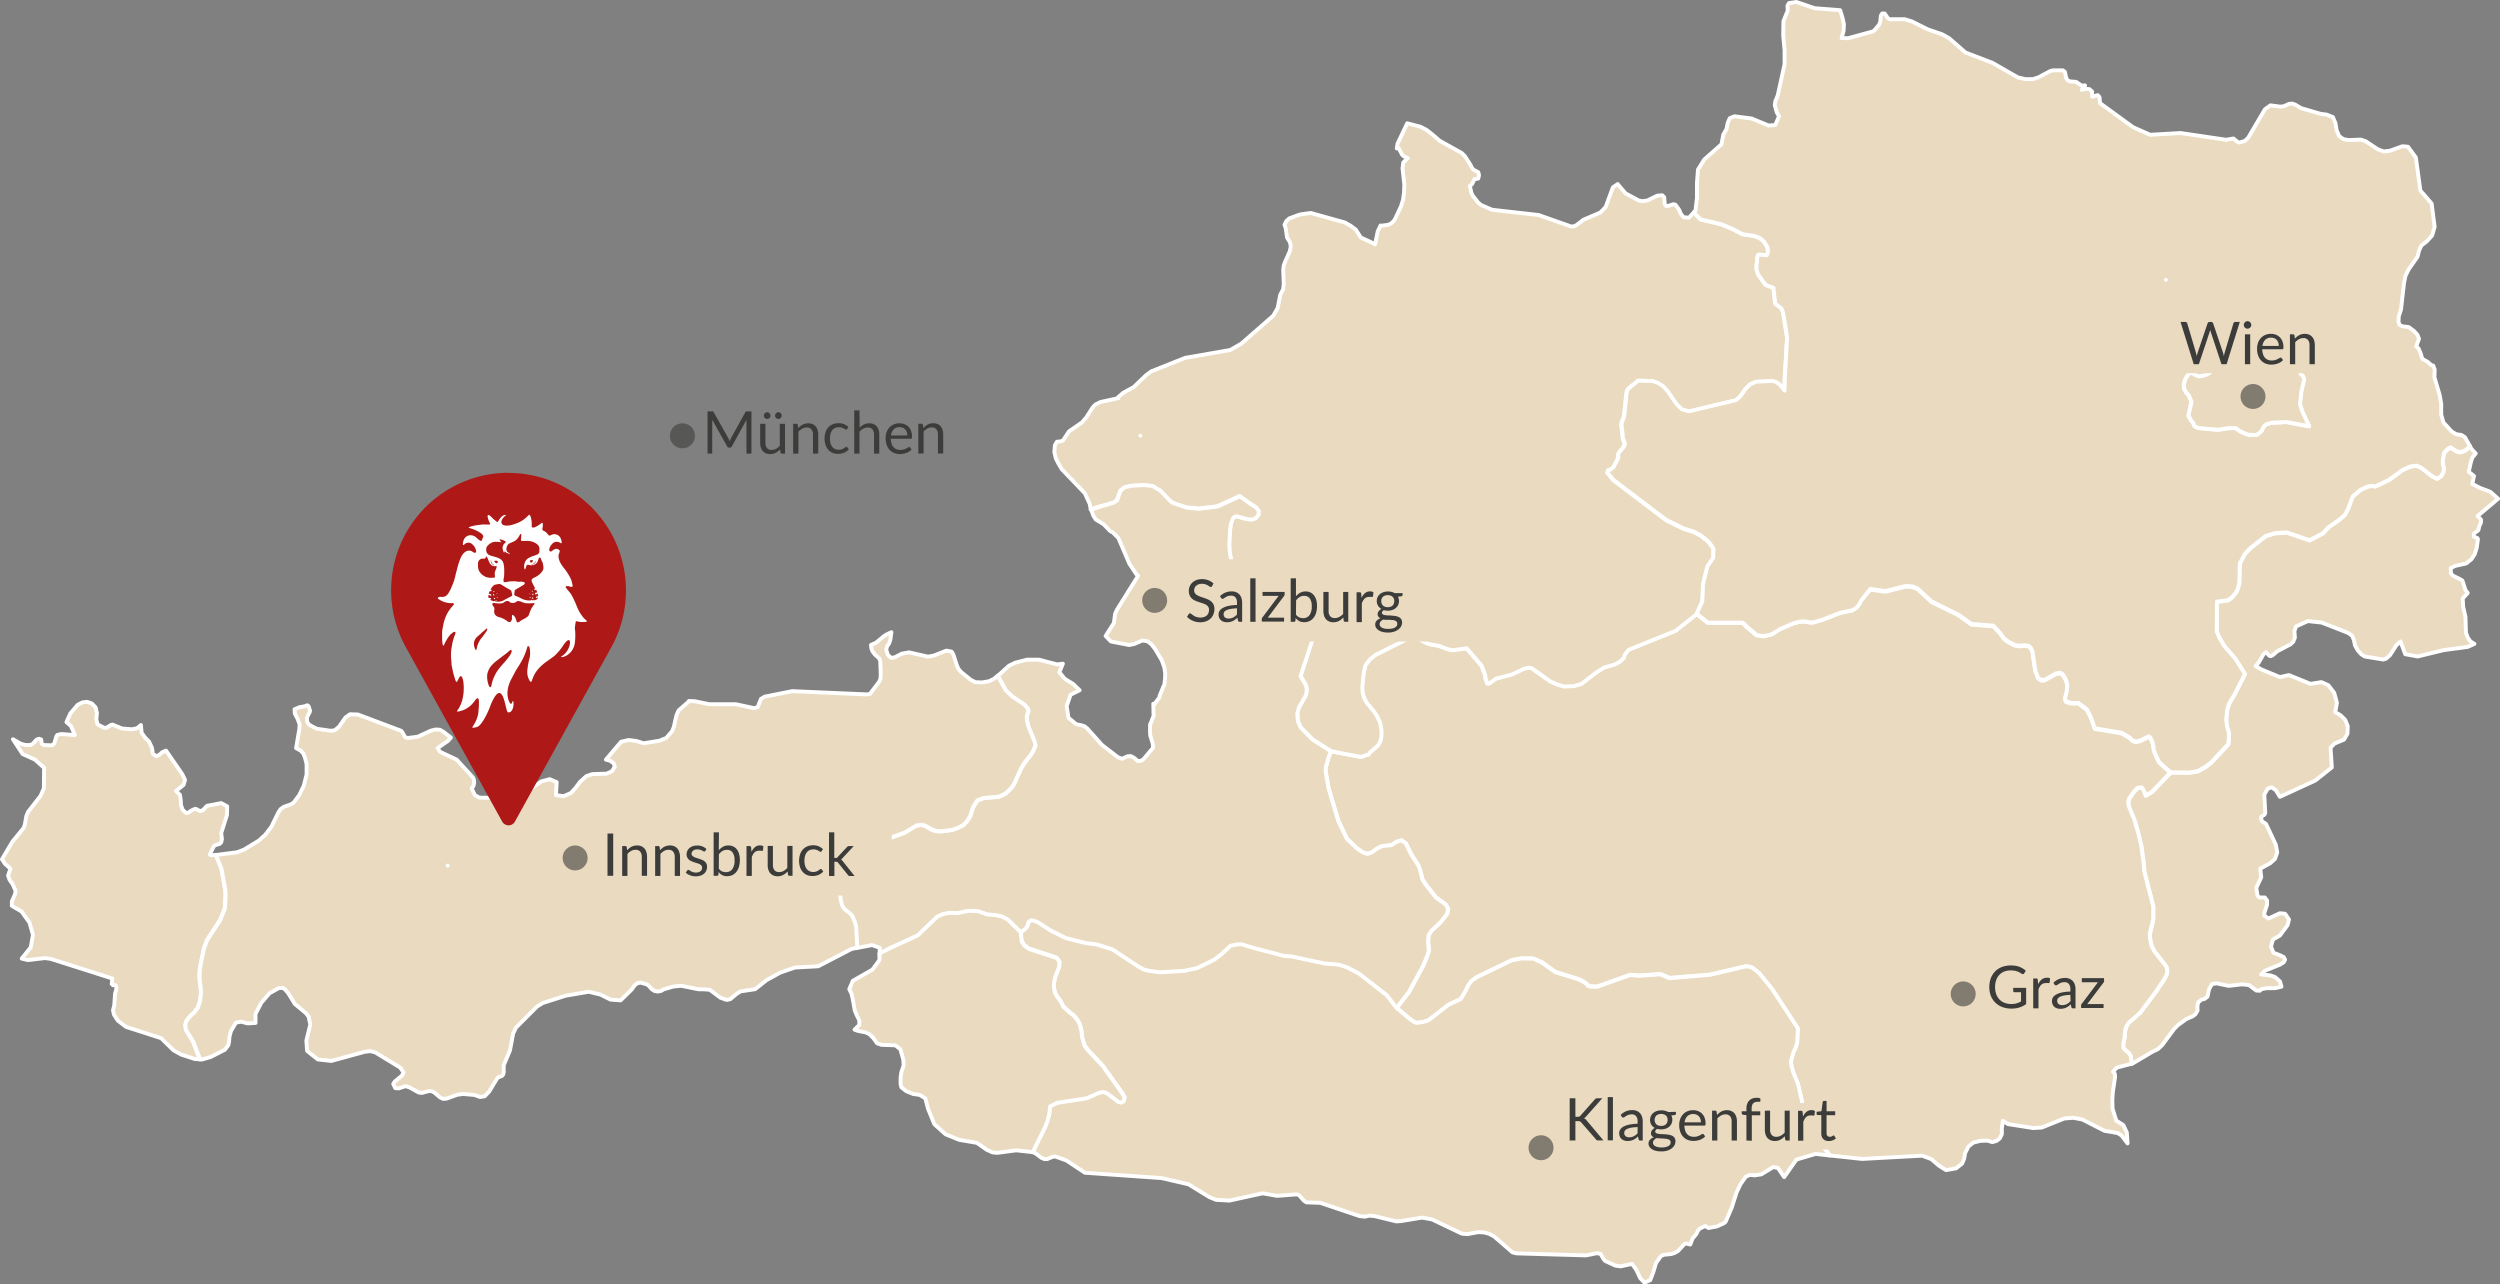 <svg xmlns="http://www.w3.org/2000/svg" width="224.37mm" height="115.28mm" viewBox="0 0 636 326.77"><rect x="0" y="0" width="636" height="326.77" fill="#808080" stroke="none"/><g id="be89b34b-bcb1-47b9-a087-42802c5e7d59" data-name="Ebene 2"><g id="efc0fda3-296f-459d-9110-388e1b6644b7" data-name="Ebene 1"><g id="e46a3d22-fc31-4c89-ac73-a23d68991b18" data-name="Footer Map"><g id="e6e672fc-f6c1-4acb-a298-c57501393fde" data-name="at"><path id="f2325a61-2449-4125-9d70-b4aafd3e8f6f" data-name="AUT2320" d="M54.9,217.47l1.4,3.5,1,5.53.06,1.21-.19,3.38-1.21,3L52.74,239l-.89,2.29-1,4.9-.12,1.91.06,1.46.25,1.72.07,1.34-.26,2.1-.51,1.52-.89,1.28-1,.89-1.09,1.33-.25,1.09.19,1.14,1.84,3.12,1.53,4,.07.38-1.15-.06-3.56-1.15-1.91-1.08L41,264.11l-8.91-2.86L30,259.66l-1-1.53L28.75,257l.32-1.27.19-2.86.32-1.21v-.7l-.32-.38-.51.06-.32-.32.13-1.4-15.72-5-1.4-.19-4.39.51-1.52-.38L7.82,241l.57-3.18-.89-3.12-2-2.8-2.48-1.46V229.3l.82-1.84.13-.83-.76-1.72-.77-1.08-.38-1.08L2.66,221l-1.4-1.27L.5,218.61l2.67-4.51L6,210.66l.32-.89.38-2.16.45-1.08,3.18-4.08.83-1.91.06-5.21-2.35-2.1-3.12-1.4L3.3,188.07l2,1.15,1.21.32H7.75l.58-.32,1-1.08.64-.2.51.2.13,1.08.5.32,1.72.06.58-.06.44-.51.45-1.59.25-.45,1-.25,3.5.25-1-2.29-1.14-1,1-2.23,1.85-2.16,1.21-.63,1.21-.13,1.21.44.95,1,.32,1.47L24.49,183l.32,1.27,1.72.9.63-.07,1-.63.45-.13,2.48,1,2.48.19,1.27-.25,1-.83.19,2,.89,1.21,1,1,.76,1.65.19,1.46.89.58.77-.32.7-.64,1-.44,4.14,6,.7,1.46-.38,1.27-1.91,1.53,1,1,.19,1.33.07,1.28.44,1.21.83.76h.57l.64-.51,1.08-.51.38.07.89.51.77-.26,1-1.08,3.63-.7,1.53.83-.07,2.22-1.46,4.58.19,1.53-.19.82-.39.39-1.08.31-.38.26-1.08,2.16.38.19,1.21-.13Z" style="fill:#e9dac0;stroke:#fff;stroke-linecap:round;stroke-linejoin:round"/><path id="e5737abf-b64d-49da-9a1b-8350f8946c67" data-name="AUT2322" d="M542.29,270.66l-.19-1.84-.45-.83-1-.83-.44-.57-.07-.77.39-2,.06-1.27.25-1.15.64-1.14,3-2.61,4-5.35,2.16-3.24.64-1.28.06-.82-.19-1-3-3.88-.7-1.34L547,239l-.07-1.27.89-3.82v-3.31l-2.29-8.84-.12-1.91-.64-4.71-.83-3.37-.89-3.05-1.46-3.57-.13-1,.26-1,1.27-1.78.89-.9,1-.06.51.64.51,1.4,1.53-.89,4.83-5,4.78.06,2.16-.38,2-1.14,1.4-1.09,4.33-4.64L567,188l.06-1.47-.44-1.46-.26-1.78.26-2.74.44-1.4.83-1.46.51-.83,2.73-5.34-2.41-3.82-2.87-3.31-1.27-2.16-.63-1.53.06-7.57,2.86-.38,1-.77,1-1.2.5-1.09.32-1.46.13-4.84,1.27-2.41,1.34-1.4,4-3.18,2.41-.7,2.93-.2,5.79,2,3.31-1.72,1.59-1.66,2.86-2,1.21-1.08.83-1.53,1.14-3.12,2-1.72,1.78-.82,1-.19,1,.12,3.5-1.65,3.38-2.48,1.91-.89,1.71-.26,1.34.64,2.54,2,1.34.7,1-.64.64-1.14.06-1-.25-1v-.89l.32-1.85,1.08-1.14.57-.26,1.59,1,1,.2,1.27-.51,1.09-1.09.38.7,1.08,1.15-.89,1.08-.38,1.27-.51,2.3,1.33,1.08-.44,2,1.91,1,2.67,1,2,1.78-5.21,4.39.89,1-.07.76-.38.76-.25,1.09-1,.76-.19.32.06.57.9.38.12.26-.32,2.23-.5,1.59-.83,1.27-1.34,1.08-2.86.64-1.08.57.06,1.34.51.57,1.72.83.7.44.76,2.36.58.76-1.28,1.4.13,2.16.57,2.48.13,4.07.44,1.21.71,1,1,.63-1.72.77-6.11.82L615.08,167l-3.18-.57-1.21-3.25-1.08,1L608,166.69l-1,.89-.7.2-4.71-.77-.89-.57-.89-1-.7-1.27-.26-1.27-.44-1.15-1.09-.76-6.68-2.61-3.5-.38-3,1.34-.45,1.2.13,1.66-.44,1.08-.7.64-3.38,1.78-1,.89-.57.32-.39-.07-.89-.95-.63.57-1.21,2.1-.77.89,1.53.89,4.65,1.91,2.29-.51,5.47,2.23,2.8-.44,1.78.82,1.46,1.91.7,2.55-.44,2.35,1.4.83,1.14,1.14.64,1.59-.06,1.91-.89,1.53-2.42,1-1,1.08.32,5L589,198.57l-9,4.14-1-1.66-1.08-.76-1,.32-.89,1.53.25,4.7-.19.39-.82.57v.7l.19.44,1,.64,2.49,5.28.38,2-.58,1.65-1.2,1.08L575,221l.26,2.17L574,225.87l.32,2,.45.45h1.4l.57.76v1.09l-.7,2.1v.7l1.08.7,2.86-1.34,1.34.13,1,1.46-.38,1.46L580,238,578.24,239l-.51,1.78.63,1.59L580,243l1,.5.32.64-.32.64-1,.63-3.76,1.53-1,.95,2.42.26,1.15.44,1.21,1.08.38,1.34-1.59.38h-2.17l-1.4.26-.31.38L574,252l-1.85-1.4-1.78-.19-3.37.39-3.12-.64-1.15.19-.76,1.34-.38,1.84-.7.57-.83.2-.83.7-.19.76v1.4l-.57.89-.57.44-1.72.77-2.1,1.52-1,1-3.06,4.14-1.08,1-1.34.63-5.15,3.06-.25.06Z" style="fill:#e9dac0;stroke:#fff;stroke-linecap:round;stroke-linejoin:round"/><path id="f7debd35-e76a-4a73-b527-5c0cf6f66295" data-name="AUT2323" d="M552.22,196.47l-4.84,5-1.53.89-.51-1.4-.51-.64-1,.07-.89.89-1.28,1.78-.25,1,.13,1,1.46,3.56.89,3.05.83,3.37.63,4.71.13,1.91,2.29,8.85v3.31l-.89,3.81L547,239l.38,1.71.7,1.34,3.06,3.88.19,1-.06.83-.64,1.27-2.16,3.24-4,5.35-3,2.61-.64,1.14-.25,1.15-.07,1.27-.38,2,.07.76.44.57,1,.83.44.83.19,1.84-3.43.89-.51.26-.76.89.44.51.06.89-.57,3.75-.13,2.17.07,2.1.95,3,1.78,1.14.89,1.85.19,2.8-1.52-2-1-.63-3.37-.58-5.6-2.86-2.35-.44-2.29.19-5.67,2.29-2.22.13-6.37-1-1.33-.83-.26,1.85v1.53l-.51,1.08-.82.63-1.09.32-1.27-.38-1.78.06-1.78.45-1.27,1-.83,1.72-.25,1.4-.51,1.21-1.53,1.21-2.55.45-1.84-1.15-1.91-1.65L489,294l-15.27.83-8.27-.89-.7-1-5.22-6-1-2.92-.19-4-1-4.33-1.21-2.93-.44-1.65-.13-1.08.57-2.17.51-1.08.51-1.46.19-3.69-6.55-10-3.31-4.08-1.21-1-.83-.57-1.27-.19L435,247.94l-10.25.83-2.29-1-5.41.39-2.29-.19-8.46,3-1.53-.07-.7-.12-.19-.32-.89-.7-1.4-.7-5.92-1.85-3.37-2.42-2.16-.95-2.93-.06-2.48.44-9.1,4.39-1.27,1-.7.89-.7,1.46-1.27,2.16-3.12,1.47-5.16,4-1.46.45-1.53.19-.76-.32-1.15-.83-3.18-2.67,3.18-4.13,3.57-6.62,1-2.35.45-1.4-.19-2.42.12-1.59.7-1.09,2.48-2.35,1.6-2.1.19-1.21-.64-1.08-2.48-1.78-2.74-3.5-.7-1.15-.57-2.35-.45-1.15-1.84-2.86-1.34-2.74-1.14-.76-1.21.38L354,215l-2.36.25-1.33.64-1.21.89-1.15.45-1.21-.39-1.46-1-2.61-2.49-2.16-4.51L338,200.53l-.77-4.39.07-.95.63-2.29.64-1.78,7.7,1.46.83-.38,1-.26.26-.44,2.1-1.85.57-1,.32-1.27v-1.66l-.38-2-.83-1.66-.63-1-1-1.21-1-1.21-.63-1.28-.32-1.27-.06-1.21.19-2.42.19-1.52.44-1.78,1.08-1.4,1.4-1.15,8.85-4.45.95-.19.7.12,2,1.21,1.14.51,2.48.45,2.23.82,1.27.32,3.63-.51,3.82,4.46.89,2.35.13.95.44,1.21.51-.06,1.66-1.21,4.07-1.08,3.12-1.47,1.08-.25.82.13,4.65,3.31,1.84.82,1.66.51,2.48-.06,2-.58,3.75-2.86,2-1.27,2.67-.77,1.4-.76.95-.89.26-.83.95-1.27,12-4.84,5.35-4.26,2.86,2.29h8.65l.51.26.77.82,2.48,2.1,1.78.26,2.1-.51,2-1.27,3.37-1.47,1.65-.44,1.28-.07,1.4.26h.76l2.61-.76,4.2-1.66,3.24-.7.89-.57.77-.89.51-1L475.8,150l3.43.51h.58l5.09-1.28,1.65.13,1.34.57,3.5,3.25,6.87,3.37,3.24,2.35,5.6.45,1.72,1.84,1,1.4,1.14.83,1.6.83.95.19,1.53-.13,1.08.19.57.58.38.89.51,3.56.26,1.4.63,1.65.83.58.89-.07,2.8-1.59,1.08-.19.64.38.38.51.51,1,.32,1.08-.13,1.72-.44,1.71.19.83,1.21.45h2l2.16,1.65,1,2,1,2.8,6.81,1.15,2,1.14.77.77.7.25h.57l.83-.25,2-1,.38.19.51.95.25.89.19,1.4.51,1.34.89,1.78,2.87,2.55Z" style="fill:#e9dac0;stroke:#fff;stroke-linecap:round;stroke-linejoin:round"/><path id="f4c14e4c-b5cd-4f04-8895-65e0cf3cb3d1" data-name="AUT2325" d="M355.29,256.41l3.18,2.67,1.14.83.77.32,1.52-.2,1.46-.44,5.16-4,3.12-1.46,1.27-2.16.7-1.47.7-.89,1.27-.95,9.1-4.39,2.48-.45,2.93.07,2.16,1,3.38,2.42,5.91,1.84,1.4.7.89.7.19.32.7.13,1.53.06,8.46-3,2.29.19,5.41-.38,2.29,1L435,248l9.22-2.16,1.27.19.83.57,1.21.95,3.31,4.08,6.55,10-.19,3.69-.51,1.46-.51,1.08-.57,2.17.13,1.08.44,1.65,1.21,2.93,1,4.33.19,4,1,2.93,5.21,6,.7,1-3.62-.39L457,295l-3.11,4.46-1.6-2.36-1.2-.19-3,1.84-1.72.26-1.15-.13-1.08.45-1.4,2-.95,2-1.21,3.82L439,310.81l-.45.38-1.84.83-2.1.38-.77-.51-1.4.64-.5.57-.39.83-.95,1.14L430,316.6l-1.08-.26-.38.13-1.65,1.78-.9.51-.82.26-1.85.19-.76.32-1.27,1.78-.7,2.35-.77,2-1.46.64-1.08-1.14-1-2.1-1.08-1.53-2.93.63-1.33-.19-2.61-1.2-.44-.57-.7-1.21-.89-.19-2.8.57-17.63-.51-1.08-.25-4.71-4.08-1.21-.63-1.33-.38-1.46-.07-2.8.51-1.4-.13-7.58-3.62-2.54-.45-5.41.89-1.14.07-5.48-1.34-1.27-.13-1.27.26-1.28-.13L335.88,306l-3.56-.13-.64-.44-1.14-1.34-.64-.25-5,.38-3.69-.64-8.46,1.85-3.37-.19-1.72-.7-5.28-3.25-6.87-1.59L276,298.34l-4.71-3.12-2.8-1-.7.06-1.34.58h-.76l-.76-.32-1.53-1.15-.64-.32.39-.95,2.73-5.47.64-1.72.38-1.46.25-2.1,1.79-.89,7.44-1.15,3.37-1.46,1-.13.89.32,2.92,2.23.7.12.58-.31.25-1-.51-.95-5-7-3.82-4.07-.89-1.21-.57-2-.19-1.59-.38-1.71-.7-1.28-1-1.14-.83-.58-1.72-1.59-.7-1.4-.82-1.08-.58-1-.25-1.21-.07-1.08.39-1.78,1-2.54.07-1.28-.7-1-7.13-2.35-1.14-.89-.64-.95-.25-2.36,1.08-.7.57-.7.32-1.08.64-.51.76.06,1.08.45,3.25,2.1,3.81,1.91,5.16,1.27,2.67.32,4,1.27,6.62,4.33,1.4.76,1.59.38,2.48.32,6.23-.38,3.25-.7,4.39-2.16,1.91-1.47,2.1-2,1.27-.32,1.53-.13,3.31,1,7.63,2,1.85.12,8.33,1.79,3.69.31,2.16.7,2.93,1.53,7.13,5.54,2.48,3.24Z" style="fill:#e9dac0;stroke:#fff;stroke-linecap:round;stroke-linejoin:round"/><path id="bb0ac7a4-3adc-4028-9607-59151169c6cc" data-name="AUT2326" d="M430.94,54l.19.38,1.53,1.47,5.21,1.21,2.74,1.14,2.67,1.4,3,.45,1.4.51,1.15,1,.83,1.4.12,1.27-.32.77-1.91-.2-.31.13-.19.63L447,66.67l-.13.76v1.08l.39,1.28,1.9,2.67,2,.76.45,4,1.59,1.21.44,1.14,1,6.24L454,96.57l-.06,2.8-1.27-1.46-1-.64-.89-.25-4.14.19-1.52.7-1.21,1.21-1.21,1.78-1.15,1-12,2.86-1.72-.51-1.4-1.33-2.29-3.31-1.08-1.21-1.27-.83-1.4-.51-3.76-.12-1.14.95-1.08.83-.58.76-.12.76-.51,5-.19,1.08-.45,1-.13.7.39,3.56.44,1.21v.45l-.44.76-1,1.15-.19.57-.06,1L410.45,119l-.76.57-.64.19-.13.57,1.53,1.85,13.42,10.18,4.39,2.16,2.61.83,1.78.95,1.79,1.4.89,1.08.57.89-.06,2.36-1.47,2.16-1.14,4.58-.07,2.87-.12,1.52-1.4,3.06-5.35,4.26-12,4.84-.95,1.27-.26.82-.95.9-1.4.76-2.67.76-2,1.28L402.31,174l-2,.57-2.48.07-1.65-.51-1.85-.83-4.65-3.31-.82-.13-1.08.26-3.12,1.46-4.07,1.08-1.66,1.21-.51.07-.44-1.21-.13-1-.89-2.35-3.82-4.46-3.63.51-1.27-.31-2.23-.83-2.48-.45-1.14-.51-2-1.2-.7-.13-.95.19-8.85,4.45-1.4,1.15-1.08,1.4-.44,1.78-.19,1.53-.2,2.41.07,1.21.32,1.28.63,1.27,1,1.21,1,1.21.64,1,.83,1.65.38,2v1.65l-.32,1.27-.57,1-2.1,1.84-.26.45-1,.25-.82.38-7.7-1.46-4.77-3L330.85,185l-.7-1.65-.13-1.85.45-1.65,1.27-2.16.51-1,.19-1.27-.19-1.08-1.4-2.42,3-9.42-.44-1.08-.58-1.15-2.1-.25-1.71-.76-1.28-.89-.63-1.34.12-.57.58-.45,3.31-.13,1.33-.25,1-1.34-2-1.78-15-3.37-1.33-.89-.77-1-.32-1.08L313,141.63l-.25-1.59-.07-1.66.19-3.5.2-1.46.31-1.08.26-.58.44-.38.58-.06L317,132l1.21.13,1.14-.32.76-.89.07-1-.7-.89-1.59-1-2.55-1.84-5.66,2.61-4.77.57-3.18-.32L298.4,128l-.77-.51-2.48-2.61-2-1.21-2.1-.25-3.5.19-1.6.44-1,.83-.83,2.42-1,.63L279.18,129l-1.72.63-.19-1.33-1.27-2.8-5.86-6.11-.76-1.27-.76-1.47-.39-1.65.13-1.72.51-.89,1.08-.13.51-.25,1.21-1.84.32-.45,3.31-2.29,1.08-1.27,1.53-2.42.76-.83,1.27-.63,4.58-1-.06-.25,1.27-1.09,2.68-1.46,3.11-3,1.34-1,8.65-3.44,11.46-2,2.8-1.6,8.14-7.12,1.14-2,.64-3.31.76-1.47.13-1.33-.13-3.56.13-1.15.45-1.14,1.08-2.42.26-1.21-.19-1.08-.76-1.21-.32-2.29-.32-1,.45-.89.76-.7,2.74-1,2.73-.38,8.66,2.42,1.46.82,1.33,1,1.28,2L349.62,62l.19.19.7-3.37.7-1.46.32.06,1.72-.25.64-.32.7-.64.38-.63,1.46-3.12.51-1.66.25-1.78.07-2.1-.45-4.07.19-1.53,1.15-1.08-1.08-.51-.38-.38-.9-1.72-.44.13.19-1.21L358,31.36l3.37.89,1.6.83,1.52,1.21,1.78,1.53,5.6,3.11.77.77,1.4,2.16.51,1,.44.38,1.08.57.19.77-.19.83-1,.19-.57,1.21-.57.5.38,1.72.32.7,1.46,1.85.7.57,2.8,1.21,11.84,1.34,8.27,2.92.76-.06.64-.32,1.72-1.34,4.32-1.84,1.34-1.4,1.84-5,1.21-.83,2,2.35L416.88,51l.95.19L419.1,51l2.49-1.21,1.27-.12.51.5.12,1.66.26.51.63.06,1.28-.44.57.12.89,1.21.51,1.15.64.82,1.4.13L430.94,54Z" style="fill:#e9dac0;stroke:#fff;stroke-linecap:round;stroke-linejoin:round"/><path id="ac30cc15-fbb0-4680-ad1c-44e09aff2542" data-name="AUT2327" d="M338.55,191.13l-.63,1.78-.64,2.29-.06,1,.76,4.39,2.48,8.28,2.16,4.51,2.61,2.48,1.47,1,1.2.38,1.15-.44,1.21-.89,1.33-.64L354,215l1.27-.83,1.21-.38,1.15.76,1.33,2.74,1.85,2.86.44,1.15.57,2.35.7,1.15,2.74,3.5,2.48,1.78.64,1.08-.19,1.21-1.59,2.1-2.49,2.35-.7,1.08-.12,1.6.19,2.41-.45,1.4-1,2.36-3.56,6.61-3.18,4.14-2.49-3.24-7.12-5.54-2.93-1.53-2.16-.7-3.69-.32-8.34-1.78-1.84-.12-7.64-2-3.31-1-1.52.13-1.28.32-2.1,2-1.9,1.46-4.4,2.17-3.24.7-6.24.38-2.48-.32-1.59-.38-1.4-.76L283,241.52l-4-1.27-2.67-.32-5.16-1.28-3.82-1.9-3.24-2.1L263,234.2l-.77-.06-.63.51-.32,1.08-.57.7-1.09.7L256.41,234l-1.46-.77-1.59-.38-2.23-.19-2.42-.83-2.23-.06-2.87.57-2-.06-1.71.32-1.4.63-5,4.78-7.44,3.43-2.29,1.21.06-1.53-2-.7-3.95.77.07-.58-.26-4.58-.25-1.21-.7-1.71-.64-.64-1.4-1.14-.51-.77-.38-1.27-.19-1.34v-2.29l.19-1.78,1.15-4.83-.19-2.49,2.29-1.2,1.21-.26,2.54.13,9.29-3.37,2.93-1.79,1.21-.19,1,.19,1.84,1.09,1.15.31,1.27.07,2.67-.38,1.59-.58L245,210l1-1,.83-1.33.76-2.29.64-1.09.44-.63,1.47-.58,4.07-.38.95-.44.89-.51.7-.7.7-.77.58-.89,1.71-3.81.9-1.47,1.65-2.1.57-.95.58-1.4-.2-.83-1.65-4.07-.32-1.46-.06-1,.44-1.53-.25-.57-.76-.89-3-2-1.71-1.59-2.1-3.76,2.86-2.61,1.59-.76,3-.77h3l4.65,1.21,1.46-.19-.89,2.16,1.33,1.66L273,174l1.65,1.59-2.29,1.15-1,2.86.45,3,2,1.66,1.28.25.82.26.7.57,3.76,4.2,4.07,3.12,1,.38,1.4-.64.83-.06.83.44.95.83.89-.06.64-.51,2.35-2.8-.06-1-.64-2.1-.06-.76v-2.1l.19-.32.76-2-.06-.13-.06-2.8.25.13,1.34-1.78v-.32l1-2.48.19-.25.2-1.53.06-1.46-.25-1.59-.64-1.78-1.65-2.8-1-1.28-1-.76-1.27-.19-2.1.89-1.28.26-4.64-.9-1.34-1.4,2.1-3.3.32-2.36.45-1,5.4-8.65-.44-.38-1.78-2.67-2.8-6.56-1.4-1.4-.7-.38-1.66-1.72-2-1.21-.63-1-.51-1.47,1.72-.63,3.88-1.15,1-.63.82-2.42,1-.83,1.59-.44,3.5-.19,2.1.25,2,1.21,2.48,2.61.76.51,3.31,1.14,3.18.32,4.78-.57,5.66-2.61,2.54,1.84,1.6,1,.7.89-.07,1-.76.89-1.15.32L317,132l-2.29-.63-.57.06-.44.38-.26.58-.32,1.08-.19,1.46-.19,3.5.07,1.66.25,1.59,1.08,4.58.32,1.08.76,1,1.34.89,15,3.37,2,1.78-1,1.34-1.34.25-3.31.13-.57.45-.13.57.64,1.33,1.27.9,1.72.76,2.1.25.57,1.15.45,1.08L330.86,172l1.4,2.42.19,1.08-.19,1.27-.51.95-1.28,2.17-.44,1.65.13,1.85.7,1.65,2.92,3Z" style="fill:#e9dac0;stroke:#fff;stroke-linecap:round;stroke-linejoin:round"/><path id="ea82c57e-7f30-402d-a0a6-0c502f540c36" data-name="AUT2329" d="M259.65,237.13l.26,2.35.63,1,1.15.89,7.13,2.35.7,1-.07,1.27-1,2.55-.38,1.78.07,1.08.25,1.21.57,1,.83,1.08.7,1.4,1.72,1.59.82.58,1,1.14.7,1.27.39,1.72.19,1.59.57,2,.89,1.21,3.82,4.08,5,7,.51.95-.25.95-.58.32-.7-.13-2.92-2.22-.89-.32-1,.13-3.37,1.46-7.45,1.14-1.78.9-.25,2.1-.38,1.46-.64,1.72-2.73,5.47-.39.95-.12-.06-4.14-.45-4.84.64-1.2-.13-1.4-.63-2.55-1.78-4.52-.77-3.43-1.4L237.7,286l-1.59-3.88-.7-2.68-1.4-.89-1.72-.25-1.71-.7-1.28-1-.19-.83v-1.59l.19-1.4.58-1.72-.07-1.46-.76-2.67-1.28-1-3.5-.13-1.14-.38-.95-1.34-1-1-.95-.44-2-.39-.83-.31,1.21-1.21v-1.15l-.57-1.14-.58-1.34-.51-2.86-.31-1.4-.58-1.21.89-2.1,5-2.86,1.78-2.42V242.6l2.29-1.2,7.45-3.44,5-4.77,1.4-.64,1.72-.32,2,.07,2.86-.58,2.23.07,2.42.83,2.22.19,1.6.38,1.46.76,3.24,3.18Zm-5.85-65.22,2.1,3.76,1.72,1.59,3,2,.76.89.26.57-.45,1.53.06,1,.32,1.46,1.66,4.07.19.83-.58,1.4-.57.95-1.65,2.1-.89,1.47L258,199.34l-.57.89-.7.76-.7.7-.9.51-.95.45-4.07.38-1.46.57-.45.64-.64,1.08-.76,2.29-.83,1.33-1,1-1.09.58-1.59.57-2.67.38-1.27-.06-1.15-.32L235.35,210l-1-.19-1.21.19-2.93,1.78-9.29,3.37-2.54-.13-1.21.26-2.29,1.21.19,2.48-1.14,4.83-.2,1.79v2.29l.2,1.33.38,1.27.51.77,1.4,1.14.63.64.7,1.72.26,1.21.25,4.58-.06.57-1.4.32-8.46,4.39-5.92.32-3.69,1.27L195,249.35l-2.87,2.29-3.75.57-1,.64-1.59,1.33-.95.2-1.59-.58-2.67-2-1.59-.13H177.7l-4.39-.89-2,.19-2.42.7-.77.44-.82.13-.77-.13-.7-.44-.89-1-.57-.32-1.46-.38-.83.19-.7.58-.64.95-2.86,2.8-2.54-.19L152.7,253l-2.93-.7-5.85,1-5.79,1.84-1.47.89-5.41,5.41-.7,1.46-.82,4.33-1.59,3.76v1.71l-.13.64-.32.38-1,.38-.32.39-1.91,3.18-1.14,1.21-1.21.19-1.4-.51-2.87-.26-1.46.19-2.8,1-.83.06-.82-.38-1.4-1.21-.77-.38H109l-1.6.44-.82-.06-2.42-1.34-1-.31-1.72.57-.89-.07-.51-1.08.38-.57,1.84-1.53.39-.82-.83-1.21-6.36-3.88-1.28-.32-1.46.19L84.3,269.9l-3.44-.38-2.73-2.17-.19-2.6,1-4.14-.44-2-.7-.89L75,255.39l-1.72-2.8-.89-1-.45-.26H71l-2.42,1.34-2.1,2.42L65,257.94,65,260.23l-2,.12-1.66-.44-1.33.25-1.27,2.17-.39,1.52-.06,1-.19,1-.89,1.2-3.63,1.85-2.16.63h-.57l-.07-.38-1.53-4L47.33,262l-.19-1.14.25-1.08,1.09-1.34,1-.89.89-1.27.51-1.53.26-2.1-.07-1.34-.25-1.71-.06-1.47.12-1.91,1-4.9.89-2.29,3.24-4.9,1.21-3,.19-3.37-.06-1.21-1-5.54-1.4-3.5,5.41-.7,1.78-.7,3.75-2.29,1.6-1.46,1.52-2,1.85-3.75.51-.76.82-.58,1.79-.63.7-.45,1.4-1.84,1.21-2.48L78,197v-2.61l-.38-1.53-.44-1.14-.7-.77-1.15-.63.83-4.9.06-1.15-.51-1.4L75,181.52l-.06-1.09,1.2-.5,1.4-.26.64-.25.32.25.38,1.15-.13.44-.38.64-.32.76.13,1.08.45.58.7.44,1.27.64,3.56.51,1-.13,1.08-.89,1.65-2.36,1.15-.82,2,.06,11,4.14.32.38.7,1.27.7.19,2.48-.32,3.31-1.52,1.21-.32,1.14.06.89.51,1.91,1.47-.7.82-2.67,1.85.57.95,4.27,2,4.13,4.52.26.57.06.83-.19.83-.45.57.83,1.72,1.15.63,8.71.13,1.59-.51,5.48-3.75,2.1-.57,1.78.76-.19,3.31,2,.25,1.84-.82,1.15-1.28,1.14-1.52,1.6-1.47,1.52-.51,3.63-.12,1.34-.58.76-1.21-.32-.89-.95-.63-1-.26L158,188.7l1.91-.44,2,.25,1.84.58,3.95-.64,1.78-.7L171,186l.44-1.14.64-2.87.57-1.27,2.29-2,.32-.39,1.53.07,3.63.76h6.8l4.65,1,.89-.26.83-2.1.95-.57,7-1.4,19.09.83.7-.13,2.35-3.12.32-.76.06-1.15-.12-3.31-.26-.7-1.08-.95-.63-.83-.26-.63-.13-1,1.28-.57,2-1.66.7-.44,1.21-.58-.25,1.85-.32,1-.51.7-.25.89.44,1.33.83.77.89-.13,1.84-.95,1.85-.32,4.77,1.08,1.46-.25,3.25-1.28,1.34.26.44.76.83,2.61.44,1,.7.83,2.48,2,1.15.57,1.72.06,1.78-.31,1.27-.64.83-.7Z" style="fill:#e9dac0;stroke:#fff;stroke-linecap:round;stroke-linejoin:round"/><path id="fb27eac5-fcd6-4e36-adee-ca1527f6472c" data-name="AUT2330" d="M628.37,113.44l-1.08,1.08L626,115l-1-.19-1.59-1-.57.26-1.09,1.14-.31,1.85V118l.25,1-.06,1-.64,1.15-1,.63-1.34-.7-2.54-2-1.34-.64-1.72.26-1.91.89-3.37,2.48-3.5,1.65-1-.12-1,.19-1.78.83-2,1.71-1.14,3.12-.83,1.53-1.21,1.08-2.86,2-1.59,1.65-3.31,1.72-5.79-2-2.93.19-2.42.7-4,3.18-1.33,1.4-1.27,2.42-.13,4.83-.32,1.47-.51,1.08-1,1.21-1,.76-2.86.38-.07,7.57.64,1.53,1.27,2.16,2.87,3.31,2.41,3.82-2.73,5.35-.51.82-.83,1.47-.44,1.4-.26,2.73.26,1.78.44,1.47L567,188l-.13,1.27-4.33,4.65-1.4,1.08-2,1.15-2.17.38-4.77-.07-2.86-2.54-.89-1.78-.51-1.34-.19-1.4-.26-.89-.51-1-.38-.19-2,1-.83.26h-.57l-.7-.26-.76-.76-2-1.15-6.81-1.14-1-2.8-1-2-2.17-1.66h-2l-1.21-.44-.19-.83.45-1.72.12-1.72-.32-1.08-.5-1-.39-.51-.63-.38-1.08.19-2.8,1.59-.9.06-.82-.57-.64-1.65-.25-1.4-.51-3.57-.38-.89-.58-.57-1.08-.19-1.53.13-.95-.2-1.59-.82-1.15-.83-1-1.4-1.72-1.84-5.6-.45-3.25-2.35-6.87-3.38-3.5-3.24-1.33-.57-1.66-.13-5.09,1.27h-.57l-3.44-.51-2.29,2.93-.51,1-.76.9-.89.57-3.25.7-4.2,1.65-2.61.77h-.76l-1.4-.26-1.27.07-1.65.44-3.38,1.46-2,1.28-2.1.51-1.78-.26-2.48-2.1-.77-.83-.51-.25H434.5l-2.86-2.29,1.4-3.06.12-1.52.07-2.87,1.14-4.58,1.47-2.16.06-2.35-.57-.89-.89-1.09-1.78-1.4-1.79-.95-2.6-.83-4.39-2.16-13.43-10.18-1.53-1.85.13-.57.64-.19.76-.58,1.21-2.22.06-1,.19-.57,1-1.15.44-.76v-.45l-.44-1.21-.39-3.56.13-.7.45-1,.19-1.08.51-5,.12-.76.58-.77,1.08-.82,1.14-1,3.76.13,1.4.51,1.27.83,1.08,1.2,2.29,3.31,1.4,1.34,1.72.51,12-2.86,1.15-1,1.21-1.78,1.21-1.21,1.52-.7,4.14-.19.89.25,1,.64L454,99.37l.06-2.8.58-10.75-1-6.24-.44-1.14-1.59-1.21-.45-4-2-.76-1.92-2.67-.38-1.27V67.44l.13-.77.06-1.14.19-.64.32-.13,1.91.2.32-.77-.13-1.27-.83-1.4-1.14-1-1.4-.5-3-.45-2.67-1.4-2.74-1.14-5.22-1.21-1.52-1.47-.19-.38.38-.38.38-3.25V46.5l.26-3.37,1.59-2.55,4.39-3.88.44-2.42.83-1.46.32-1.59.51-1.15,1.2-.5,4.39.57,4.27,1.78,1.72-.13.95-2.22-.57-1-.51-1.85.12-.89.64-1.59L454,16.34v-3.5L453.65,9l.06-3.63,1.09-2.67-.07-1.27.38-.64L457,.5l4.65,1.59,6.49.51.57,1.85.38,1.71L469,7.88l-.51,1.78,1.65.07L476.43,8l.45-.32L478,6.35l.32-.7.19-1.71.32-.51h.64l.76,1.14.44.32h3.88l1.85.57,4,2,3.69,1.27,1.78,1L500,13.35,506.91,16l6.43,3.69,1.9.44h1.91l1.4-.44,3-1.59.7-.2h2.55l.51.39.32,1.52.38.64.57.25,1.59.13,1,.7.57.26.7-.07-.83,1.15,1-.26.95.07.64.57.06,1.34,1.4-.39.45.51.13,1.53,8.4,6.11L547,34.29l7.7-.45,11.64,1.72,1.85-.32,1.08.89.44.13,1.34-.38.89-.83,4.26-7.25,1.4-1,2.42.32.89-.06,1.47-.64.76-.06.76.25,1.47.89,5,1.46,1.53.19,1.59.64.64,1.52.31,1.85.64,1.46,1.08.77,1.34.25,3.12-.13,1.27.45,3,2,1.53.57,1.59-.19,3.18-1.14,1.4.13,2,2.73,1.15,8.4,2.86,3.31.77,5.92-.64,2.22-1.34,1.47L616,62.47l-.57,1.21L615,65.33l-2.23,3.19-.82,1.65L611.58,72l-.77,6.75-.57,1.72-.06,1.4.25.76.7.38,1.65.2,1.34,1,.89,1,.38,1-.7,1.91.58.51.57,1.34.38,1.33,1.4.77.89.82L619,93l.38,1-.06,2,1.34,4.52.38,2.23v2.73l.57,2,2.1,2.29,1.15.7,1.33.19.89.57,1.28,2.29ZM579.82,91.11l-2.28-4-.45-.57-2.61-.26-.32,1-.63.57-1.47.38-2.92,1.46-5.6,3.63-.45.7-1,.89-.7.45-1.09.32-1.08.12-2-1-.64.63-.76,1.28-.26,1v1.08l.64,1.14.63.7.64,1.6-.76,3.56.7,1.21.51.57.31.83,1,.51,5.09.44,2.23-.38,2.16-.06,1.15.82,1.52.7.77.19,1.84.07.89-.64.45-.44.51-1.09.7-.57,1.21-.38,3.88-.19,5.79,1.08-1.79-3.82-.57-1.78.38-3.37.7-3.06-.31-.76-.64-.64-.32-1.59-.25-1-.89-1-.45-1-.83-.83L580.9,90l-.76,1.46-.32-.32Z" style="fill:#e9dac0;stroke:#fff;stroke-linecap:round;stroke-linejoin:round"/><path id="b5aac36c-8399-496c-9bb1-6c33280203ac" data-name="AUT2331" d="M579.83,91.11l.31.31.77-1.46,1.59-.32.83.83.44,1,.89,1,.26,1,.32,1.6.63.63.32.77-.7,3-.38,3.37.57,1.78,1.78,3.82-5.79-1.08-3.88.19-1.21.38-.7.57-.51,1.09-.44.44-.89.64-1.85-.07-.76-.19-1.53-.7-1.14-.82-2.17.06-2.22.38-5.09-.44-1-.51-.32-.83-.51-.57-.7-1.21.76-3.56-.63-1.6-.64-.69-.63-1.15V97.66l.25-1,.77-1.27.63-.63,2,1,1.08-.13,1.08-.32.7-.44,1-.89.45-.7,5.6-3.63,2.93-1.46,1.46-.38.64-.58.31-1,2.61.25.45.58,2.29,4Z" style="fill:#e9dac0;stroke:#fff;stroke-linecap:round;stroke-linejoin:round"/><rect id="b9bc78f0-ba66-4634-8cd0-156c76e8ba2f" data-name=" 0" x="113.88" y="220.21" style="fill:#e9dac0;stroke:#fff;stroke-linecap:round;stroke-linejoin:round"/><rect id="e23a8a9c-c4af-457e-a5cc-b64f6e80fb30" data-name=" 1" x="551" y="71.19" style="fill:#e9dac0;stroke:#fff;stroke-linecap:round;stroke-linejoin:round"/><rect id="ecc4b720-8749-497e-b2fd-da3e2613a3a6" data-name=" 2" x="290.13" y="110.83" style="fill:#e9dac0;stroke:#fff;stroke-linecap:round;stroke-linejoin:round"/></g><g id="aa9c1349-c797-4426-9e06-81803ee10c64" data-name="pin"><g id="fb96458a-31eb-4f5c-80f1-2d621a0d402d" data-name="Gruppe 89"><path id="bf03815d-3b88-4347-8b5c-0a7319869160" data-name="Pfad 135" d="M129.39,120.27a29.89,29.89,0,0,0-26.3,44.09L127.75,209a1.87,1.87,0,0,0,2.54.73A1.83,1.83,0,0,0,131,209l24.67-44.62a29.89,29.89,0,0,0-26.3-44.07Z" style="fill:#ae1917"/></g></g><g id="aaefc56d-9fbc-47ba-a056-513497939b0b" data-name="Gruppe 90"><path id="a9806754-8d6c-4ab7-aa72-d7ef540f7e69" data-name="Pfad 2" d="M124.8,152.42l0,0,0,0h0m.79-1.25-.11,0c-.1,0-.07.25,0,.29s.1,0,.21,0,.07-.22-.07-.32m.11-.72-.07,0s0,0,.07,0c-.15-.11-.32,0-.18.18s.25-.07.18-.18m.07,1.68-.07,0s0,0,0,0h0c-.18.07-.07.36.15.29s0-.32-.11-.29m.54.65c-.08-.22-.26,0-.26,0l0,0s0,0,0,0h0c.08.14.33.11.26,0m.1-1.76c-.21,0-.07.18,0,.18l0,0,0,0c.15,0,.18-.18,0-.18m.07.9,0,0s0,0,0,0c-.14,0-.07.25.08.21s0-.25-.08-.21m9.88.25h0l0,0s0,0,0,0M134.79,151c-.15,0-.11.18,0,.18h0c.07,0,.18-.18,0-.18m.07.9h0c-.11,0-.25.14,0,.21s.15-.18,0-.21m.64-1.4a.13.13,0,0,0,0-.18.12.12,0,0,0-.16,0h0l0,0c-.08.11,0,.39.17.14m.18.86s0-.32-.07-.29h-.11c-.1.11-.17.26,0,.33S135.65,151.38,135.68,151.31Zm-.21,1a.16.16,0,0,0,.19-.1.15.15,0,0,0-.09-.18h0s0,0,0,0h0l-.08-.08c-.1,0-.35.26,0,.33m-.36.43c0,.14.18.14.22,0l0,0,0,0c0-.11-.18-.25-.22,0m0-9.6a.32.32,0,1,1,0-.64h0c.18,0,.43,0,.43.18a.53.53,0,0,1-.43.46m.54.29a2,2,0,0,0,.68-.75c0-.07,0,.18-.11.39a1.38,1.38,0,0,1-1,.61c-.17,0-.14,0-.14,0Zm2.57.9a1.78,1.78,0,0,1-.14.75c-.07.1-.11.21-.18.32a4.77,4.77,0,0,1-1.75,1.43l-.61.32s-.07,0-.07.07a.53.53,0,0,0-.22.68,8.58,8.58,0,0,0,.9,1.79c-.18,0-.36.15-.18.4a.21.21,0,0,0,.36-.07,3.26,3.26,0,0,1,.32.68c-.11,0-.25,0-.25.14-.14-.07-.5,0-.25.32s.32,0,.36-.11a.15.15,0,0,0,.23,0l0-.06a3.18,3.18,0,0,1,.14.61.22.22,0,0,0-.21.21c-.18-.18-.43.14-.32.29l0,0c.11.07.4,0,.4-.14h.1v.07a.88.88,0,0,1-.46.54,2.3,2.3,0,0,1-.5.18c-.07-.11-.22-.18-.25,0v0c-.07,0-.14,0-.22,0a1.72,1.72,0,0,0-.39,0,4.2,4.2,0,0,1-2.26-.39q-.75-.39-1.5-.72s-.07,0-.1,0c-.36-.18-.4-.28-.36-.6a2.5,2.5,0,0,0,.07-.54.57.57,0,0,1,.29-.5,3.13,3.13,0,0,1,.36-.22c.5-.28,1-.6,1.53-.89a1.15,1.15,0,0,0,.33-.29.28.28,0,0,0,0-.4.32.32,0,0,0-.18-.1l-.46-.1A5.89,5.89,0,0,0,132,148a.41.41,0,0,1-.22,0,4,4,0,0,0-1.33-.11,4.54,4.54,0,0,0-1.22.1,3.11,3.11,0,0,1-.68.11h-.18c-.17,0-.25-.11-.28-.28v-.15c0-.21,0-.39.07-.61s.09-.66.11-1,0-.5,0-.78a7.93,7.93,0,0,0-.18-1.94,2,2,0,0,0-.89-1.18,6.73,6.73,0,0,0-1.15-.46c-.28-.07-.6-.18-.89-.25l-.54-.18a1.42,1.42,0,0,1-.93-1.4v-.14a1.3,1.3,0,0,1,.36-.9,3.22,3.22,0,0,1,1.29-.89,3.12,3.12,0,0,1,.61-.11,9,9,0,0,1,1.64.14h0c-.11-.14-.22-.25-.32-.39l-.15-.14a.14.14,0,0,1,0-.19l.09,0a.57.57,0,0,1,.22,0,3.34,3.34,0,0,1,1,.39c.36.18.22.32.14.43a1.55,1.55,0,0,0-.71,1.36c0,.36.32,1.25.39,1.15a.83.83,0,0,0,.18-.47h0c.14.65,1.29.79,1.29.75.11-.21-.72-.18-.86-.86a1.83,1.83,0,0,1,.54-1.64c.32-.22,1.11-.47,1.65-.79a3.67,3.67,0,0,0,1.07-1.28c.07-.11.11-.22.18-.32a.36.36,0,0,1,.14-.11.13.13,0,0,1,.17.05s0,0,0,.06v.32c0,.34-.06.69-.07,1v.25a1.17,1.17,0,0,0,.25.07H134a1.78,1.78,0,0,1,.46,0,4.22,4.22,0,0,1,1.86.61,2.19,2.19,0,0,1,.64.57,1,1,0,0,1,.26.72v.82a.78.78,0,0,1-.18.46,1.14,1.14,0,0,1-.58.36,10.52,10.52,0,0,1-1,.36,7.05,7.05,0,0,0-1.08.5,2.11,2.11,0,0,0-.82,1,3,3,0,0,0-.22,1.4.62.62,0,0,0,.18.43c.11,0,.11,0,.11-.07.11-.25.18-.54.29-.79s.1-.25.35-.29.68.18,1,.11a1.74,1.74,0,0,0,1.4-.75c.32-.54.32-1.29.72-1.22.18.07.32.68.43.86a3.3,3.3,0,0,0,.18.32,6.69,6.69,0,0,1,.25,1.26m-14.5-2.73c.32.29.68,1.65,1,1.94.39.46.5.46,1.11.57.18,0,.43-.11.46-.07s0,.32,0,.43a.52.52,0,0,1-.07.21c-.08.22-.18.4-.25.61a1.79,1.79,0,0,0-.11,1,1.53,1.53,0,0,1,0,.43c0,.17.11.25-.07.28s-.64,0-.93.07a7.42,7.42,0,0,1-1-.14,3.57,3.57,0,0,1-1.78-1.25,2.6,2.6,0,0,1-.5-1.54v-.82a1.2,1.2,0,0,1,1.25-1.15h.5c.32-.32.25-.72.43-.54m-1.47,19.54a9.9,9.9,0,0,0,1.36-1.14l.07-.07s.11,0,.14,0a.29.29,0,0,1,.08.14,1.65,1.65,0,0,1-.29.68c-.22.32-.47.64-.72,1s-.39.5-.6.75a6.21,6.21,0,0,0-1,2.11c0,.14-.07.32-.11.46a.28.28,0,0,1,0,.18s-.07.11-.15.14a.21.21,0,0,1-.14-.1,1.74,1.74,0,0,1-.11-.18,4,4,0,0,1-.28-1.08,2.47,2.47,0,0,1,.64-1.82c.38-.37.77-.71,1.18-1m1.54,11.14v-.47a2.87,2.87,0,0,1,.07-.5c0-.1.08-.25.11-.36a4.41,4.41,0,0,1,1-1.75,8.36,8.36,0,0,1,1.47-1.32l1.29-1c.39-.28.79-.57,1.18-.89.18-.15.36-.33.54-.47l.28-.21a.2.2,0,0,1,.27.09.29.29,0,0,1,0,.09,1.22,1.22,0,0,1,0,.32,3.7,3.7,0,0,1-.5,1,20.25,20.25,0,0,1-1.43,1.78,21.62,21.62,0,0,0-1.65,2,11.41,11.41,0,0,0-1.14,2.26,9.37,9.37,0,0,0-.39,1.47,1.21,1.21,0,0,1-.11.32.22.22,0,0,1-.29.12.31.31,0,0,1-.11-.09,1,1,0,0,1-.14-.25c-.07-.21-.14-.39-.21-.6a6.59,6.59,0,0,1-.25-1.65m2.93-23.66a1.43,1.43,0,0,1,.82.26c.65.42,1.32.82,2,1.18a.84.84,0,0,1,.5.71,2.09,2.09,0,0,0,.11.43.46.46,0,0,1-.26.6h0a7.82,7.82,0,0,0-.71.36l-.9.46a2.68,2.68,0,0,1-1.9.5,2,2,0,0,1-.64-.1c0-.08-.11-.08-.18,0s-.36-.11-.54-.14a5.12,5.12,0,0,1-.53-.25.52.52,0,0,1-.18-.18h0c0,.18.4.18.47.07l0,0c.11-.18-.21-.46-.39-.25a.31.31,0,0,0-.29-.18,4.58,4.58,0,0,1,0-.64c.11.07.25.1.32,0,.07.14.32.25.43.07s-.18-.36-.36-.29c0-.1-.18-.14-.32-.1.11-.25.18-.47.29-.72a.29.29,0,0,0,.41,0l0,0c.18-.25,0-.36-.22-.36a5.5,5.5,0,0,1,.36-.57c.07-.07.14-.18.21-.25a1.24,1.24,0,0,1,.9-.47,1.21,1.21,0,0,1,.5-.07m-1-4.83s0,.07-.14,0a1.32,1.32,0,0,1-.72-.86.64.64,0,0,1,0-.43,2.4,2.4,0,0,0,.39.93Zm0-1c0-.18.36-.14.58-.14a.32.32,0,0,1,0,.64c-.18,0-.58-.32-.58-.5m4.48,14.71a1,1,0,0,1-.25.54.43.43,0,0,1-.58.18,1.26,1.26,0,0,1-.39-.22c-.21-.15-.42-.3-.64-.43a5.16,5.16,0,0,0-1.4-.57,2.52,2.52,0,0,1-.61-.25,1.36,1.36,0,0,1-.65-1.07,6.84,6.84,0,0,1,.08-.9,1.24,1.24,0,0,0-.29-.54c-.25-.21-.39-.89.07-.85s2.08.32,2.58-.11a1.65,1.65,0,0,1,.89-.4.87.87,0,0,1,.5.15s.11.1.22.21a1.66,1.66,0,0,0,1.18.07c.21,0,.5-.39.75-.39a2,2,0,0,1,1.18.29,8.5,8.5,0,0,0,.9.25,13.19,13.19,0,0,0,1.54,0c.25,0,.6-.11.68,0s-.79,1.22-.86,1.43-.07.18-.11.29a8.63,8.63,0,0,0-.39,1,1.3,1.3,0,0,1-.61.82c-.2.14-.4.28-.61.4a6.38,6.38,0,0,0-1.25.75.89.89,0,0,1-.25.14.37.37,0,0,1-.49-.19v0c0-.11-.08-.26-.11-.36a2.23,2.23,0,0,0-.64-1.15.82.82,0,0,0-.26-.14c-.07,0-.17,0-.17.14v.36h0c0,.2,0,.41,0,.61m19.14.46c-.07-.07-.18-.14-.25-.21s-.36-.32-.54-.5a10.18,10.18,0,0,1-1.68-2.65,5,5,0,0,1-.25-.64c-.36-.83-.71-1.65-1.14-2.44a4.27,4.27,0,0,0-.4-.64c-.32-.4-.64-.79-1-1.22l-.22-.32a.19.19,0,0,1,.07-.22.57.57,0,0,1,.22-.07,1.47,1.47,0,0,1,.36,0c.21,0,.43.14.64.18a.54.54,0,0,0,.25,0,.2.2,0,0,0,.22-.19v0a.69.69,0,0,0,0-.25c-.07-.29-.14-.58-.21-.9a3.67,3.67,0,0,0-.4-1,14,14,0,0,0-1.46-2.28,9.17,9.17,0,0,1-1.11-1.65,4.24,4.24,0,0,1-.36-1.11,1.94,1.94,0,0,1,.15-1.21l.1-.33a.33.33,0,0,0-.1-.43,1,1,0,0,0-1.18-.21,2.37,2.37,0,0,0-.5.32,1.2,1.2,0,0,0-.26.18.37.37,0,0,1-.53-.08.35.35,0,0,1-.07-.28.22.22,0,0,1,0-.14c0-.08,0-.18.07-.25a2.4,2.4,0,0,1,.58-1,1.55,1.55,0,0,1,2.11-.4l.21.11a.14.14,0,0,0,.18-.06h0a1,1,0,0,0,0-.29,3.55,3.55,0,0,0-.29-1,1.77,1.77,0,0,0-2.08-.86l-.5.21a.37.37,0,0,1-.5-.1c-.07-.08-.1-.15-.17-.22a2.49,2.49,0,0,0-1-.82s-.11,0-.15-.07a.41.41,0,0,1-.21-.36c0-.07,0-.18,0-.25a1.17,1.17,0,0,0,.08-.36,2.26,2.26,0,0,0,0-.82c0-.18-.14-.22-.28-.15a.53.53,0,0,1-.15.11,5.92,5.92,0,0,1-1.22.82l-.5.22a1.72,1.72,0,0,1-.39,0c-.11,0-.22-.07-.25-.22a1.12,1.12,0,0,1,0-.32c0-.43,0-.89-.07-1.32a4.88,4.88,0,0,0-.25-1,.64.64,0,0,0-.15-.25c-.1-.15-.21-.15-.35,0s-.26.27-.4.4a7.81,7.81,0,0,1-1.64,1.21,11.74,11.74,0,0,1-2.87,1,.9.9,0,0,1-.28,0,2.43,2.43,0,0,1-1.33-.18c-.68-.47-.43-1.5.68-2.33.15-.11.18-.18-.07-.18-1.11,0-1.9,1.94-2,1.83a10.61,10.61,0,0,1-1-.79c-.29-.25-.54-.54-.83-.79a1.77,1.77,0,0,0-.32-.21c-.18-.07-.29,0-.32.14a.65.65,0,0,0,0,.39l.21.76a5.51,5.51,0,0,0,.36.78c0,.11.11.22,0,.33-.4,0-.76,0-1.11,0a4.35,4.35,0,0,0-.72,0c-.43,0-.86.1-1.25.14a9.15,9.15,0,0,0-2,.43l-.25.1a.11.11,0,0,0-.05.14.1.1,0,0,0,.05,0,1.44,1.44,0,0,0,.36.15,9.71,9.71,0,0,1,2.29,1,3,3,0,0,1,.75.57c.36.46.25.54.07.93-.07.18-.14.57-.29.68s-.57-.18-.75-.32l-.57-.5a2.06,2.06,0,0,0-1.68-.58,1.85,1.85,0,0,0-1.26.72,2.55,2.55,0,0,0-.46,1.36.87.87,0,0,0,0,.32c0,.07.11.11.18.07s.18-.14.25-.21a1.39,1.39,0,0,1,1.79-.11,3.05,3.05,0,0,1,1.14,1.79v.08c0,.36-.21.53-.53.39a3.35,3.35,0,0,0-.36-.21,2.12,2.12,0,0,0-.47-.25,1.66,1.66,0,0,0-1.25.17,2.51,2.51,0,0,0-.64.53,4.48,4.48,0,0,0-.75,1.26,13.35,13.35,0,0,0-.54,1.54c-.22.75-.39,1.5-.61,2.25-.11.47-.21,1-.36,1.43a9.27,9.27,0,0,1-.64,1.76,9.6,9.6,0,0,1-.82,1.71c-.86,1.4-1.58,1-2.44,1.08-.07,0-.14.11-.21.14a.2.2,0,0,0-.09.27.2.2,0,0,0,.09.09,7.17,7.17,0,0,0,.75.46,5.73,5.73,0,0,0,2.18.61h.61a.37.37,0,0,1,.18,0,.27.27,0,0,1,.21.32l0,.07a1.24,1.24,0,0,1-.18.22,10.51,10.51,0,0,0-1.5,2.07,10.72,10.72,0,0,0-1,2.9c-.07.33-.11.65-.18,1a5.17,5.17,0,0,0-.11,1v1.14a9.75,9.75,0,0,0,.14,1.79.57.57,0,0,0,.07.22.13.13,0,0,0,.22,0,.77.77,0,0,0,.14-.25,11.78,11.78,0,0,1,1.15-2,4.47,4.47,0,0,1,1.14-1.07c.07-.07.18-.07.29-.11a.2.2,0,0,1,.24.14.22.22,0,0,1,0,.08.49.49,0,0,1,0,.21,2.07,2.07,0,0,1-.18.47,10.17,10.17,0,0,0-.43,1.32,8,8,0,0,0-.25,1.18c-.07.43-.18.9-.21,1.33a13.58,13.58,0,0,0,0,2.47,4.65,4.65,0,0,1,.07.75c0,.25,0,.46.08.71.07.47.17.93.28,1.44.14.68.36,1.28.54,1.93a2,2,0,0,0,.18.46c0,.08.07.11.1.18s.18.07.26,0a1.47,1.47,0,0,1,.14-.28,7.94,7.94,0,0,1,.46-.86c.22-.32.5-.29.68,0,0,0,0,.08,0,.11a4.36,4.36,0,0,1,.32,1.29,12.81,12.81,0,0,1,.07,1.75,10.86,10.86,0,0,1-.32,2.47,7.8,7.8,0,0,1-1.25,2.79c-.07.11-.18.22-.07.32s.21.08.32,0a6.16,6.16,0,0,0,3.15-1.57,7.59,7.59,0,0,0,1.07-1.26,2.27,2.27,0,0,0,.18-.25,1.64,1.64,0,0,1,.25-.21.29.29,0,0,1,.42.06.22.22,0,0,1,0,.08,1.25,1.25,0,0,1,.11.5,1.83,1.83,0,0,1,0,.47c0,.21,0,.39,0,.6,0,.54-.07,1-.11,1.58,0,.31-.08.62-.14.93a8.19,8.19,0,0,1-1.26,2.79c0,.07-.1.14-.14.22a.14.14,0,0,0,.07.2h.25a3.29,3.29,0,0,0,1.15-.32c1.07-.68,2.54-3.58,3.26-5.69,3.22-7.41,3.61,2.11,4.33,2.11,1.82.14,1.46-3.76,1.14-2.76a1.29,1.29,0,0,1-.29.54c-.07.11-.21.07-.32-.11s-1.72-2.47.47-6.44c.25-.5.5-.93.75-1.43.5-.93,1.11-1.75,1.61-2.68a15.8,15.8,0,0,0,1.47-3.47l.1-.36c.11-.22.29-.22.43,0a.41.41,0,0,1,.11.28,3.26,3.26,0,0,1,.11.61,7.21,7.21,0,0,1,0,1.54,5.32,5.32,0,0,1-.18.79,17.82,17.82,0,0,0-.39,1.93s0,.25-.07.57a6,6,0,0,0,0,1.4,4.61,4.61,0,0,0,.57,1.54.55.55,0,0,0,.18.22.18.18,0,0,0,.25,0h0a1.91,1.91,0,0,0,.15-.28c.07-.22.14-.4.21-.61a8,8,0,0,1,1.83-2.79,11.89,11.89,0,0,1,1.86-1.54c.6-.43,1.21-.86,1.82-1.33a13.4,13.4,0,0,0,2.15-2.54c2.65-4,2.29,1.29-.36,2.65-.53.64,3-.11,3.4-3.44a14.47,14.47,0,0,0,0-3.72,11.82,11.82,0,0,1,.21-1.47.23.23,0,0,1,.25-.29,1.16,1.16,0,0,1,.32.08,5.84,5.84,0,0,0,2,.07s.08,0,.15,0,.21-.21.07-.36" style="fill:#fff"/></g><rect id="ed112726-b14c-4004-b7ad-dabb86dbee84" data-name="Rechteck 49" x="161.32" y="205.07" width="65.53" height="22.75" style="fill:#e9dac0"/><rect id="efa3788d-d52f-4c7a-8cd3-861bf3a77112" data-name="Rechteck 50" x="307.85" y="142.27" width="93.74" height="20.93" style="fill:#e9dac0"/><rect id="f39e289e-5bd3-4448-8c92-99365c172018" data-name="Rechteck 52" x="456.2" y="280.61" width="13.65" height="11.83" style="fill:#e9dac0"/><rect id="fbffea74-fd92-433f-9326-29593746c45b" data-name="Rechteck 51" x="541.76" y="74.92" width="67.35" height="20.02" style="fill:#e9dac0"/><g id="b1973836-b022-467a-bdc4-edfc50e509b2" data-name="Innsbruck" style="isolation:isolate"><g style="isolation:isolate"><path d="M156,222.8h-1.45V212.05H156Z" style="fill:#3c3c3b"/><path d="M159.54,216.3a4.89,4.89,0,0,1,.52-.5,3.76,3.76,0,0,1,.59-.39,3.71,3.71,0,0,1,.66-.24,3.1,3.1,0,0,1,.76-.09,2.73,2.73,0,0,1,1.1.21,2.08,2.08,0,0,1,.79.58,2.63,2.63,0,0,1,.48.91,4,4,0,0,1,.17,1.18v4.84h-1.34V218a2.08,2.08,0,0,0-.4-1.34,1.44,1.44,0,0,0-1.19-.47,2.23,2.23,0,0,0-1.11.28,3.78,3.78,0,0,0-.95.77v5.6h-1.34v-7.6h.8a.32.32,0,0,1,.35.28Z" style="fill:#3c3c3b"/><path d="M167.91,216.3a4.89,4.89,0,0,1,.52-.5,4.29,4.29,0,0,1,.59-.39,3.71,3.71,0,0,1,.66-.24,3.1,3.1,0,0,1,.76-.09,2.73,2.73,0,0,1,1.1.21,2.08,2.08,0,0,1,.79.58,2.63,2.63,0,0,1,.48.91A4,4,0,0,1,173,218v4.84h-1.34V218a2.08,2.08,0,0,0-.4-1.34,1.44,1.44,0,0,0-1.19-.47,2.23,2.23,0,0,0-1.11.28,3.78,3.78,0,0,0-.95.77v5.6h-1.34v-7.6h.8a.32.32,0,0,1,.35.28Z" style="fill:#3c3c3b"/><path d="M179.44,216.45a.29.29,0,0,1-.27.17.59.59,0,0,1-.26-.08,3.48,3.48,0,0,0-.35-.19,3,3,0,0,0-.49-.19,2.62,2.62,0,0,0-.67-.08,2.25,2.25,0,0,0-.61.08,1.54,1.54,0,0,0-.46.24,1,1,0,0,0-.29.35.92.92,0,0,0-.11.43.73.73,0,0,0,.17.49,1.61,1.61,0,0,0,.45.34,3.76,3.76,0,0,0,.63.25l.72.23c.25.08.49.17.73.27a2.85,2.85,0,0,1,.63.38,1.7,1.7,0,0,1,.44.55,1.6,1.6,0,0,1,.17.78,2.45,2.45,0,0,1-.19,1,2.18,2.18,0,0,1-.55.77,2.64,2.64,0,0,1-.9.51,3.61,3.61,0,0,1-1.23.19,3.89,3.89,0,0,1-1.44-.26,3.62,3.62,0,0,1-1.1-.66l.32-.51a.41.41,0,0,1,.14-.15.37.37,0,0,1,.21-.06.53.53,0,0,1,.29.11l.36.23a2.53,2.53,0,0,0,.52.23,2.41,2.41,0,0,0,.77.11,2.32,2.32,0,0,0,.68-.1,1.46,1.46,0,0,0,.49-.28,1.11,1.11,0,0,0,.29-.39,1.28,1.28,0,0,0,.09-.48.79.79,0,0,0-.17-.52,1.38,1.38,0,0,0-.45-.36,3.76,3.76,0,0,0-.63-.25l-.73-.23a6.3,6.3,0,0,1-.72-.28,2.71,2.71,0,0,1-.64-.38,1.82,1.82,0,0,1-.44-.58,1.72,1.72,0,0,1-.17-.82,2,2,0,0,1,.18-.84,2.1,2.1,0,0,1,.52-.71,2.59,2.59,0,0,1,.85-.48,3.39,3.39,0,0,1,1.15-.18,3.52,3.52,0,0,1,1.34.24,3,3,0,0,1,1,.65Z" style="fill:#3c3c3b"/><path d="M182.86,216.3a4,4,0,0,1,1.08-.89,2.86,2.86,0,0,1,1.39-.33,2.79,2.79,0,0,1,1.21.26,2.56,2.56,0,0,1,.91.73,3.5,3.5,0,0,1,.57,1.18,5.71,5.71,0,0,1,.2,1.55,5.83,5.83,0,0,1-.23,1.68,3.86,3.86,0,0,1-.64,1.3,3.11,3.11,0,0,1-1,.83,3.15,3.15,0,0,1-1.36.29,2.48,2.48,0,0,1-2.16-1.08l-.07.69a.32.32,0,0,1-.34.29h-.87V211.75h1.35Zm0,4.67a2.17,2.17,0,0,0,.8.7,2.4,2.4,0,0,0,1,.2,1.92,1.92,0,0,0,1.64-.76,3.73,3.73,0,0,0,.57-2.26,3.34,3.34,0,0,0-.51-2,1.69,1.69,0,0,0-1.44-.65,2.13,2.13,0,0,0-1.14.3,3.33,3.33,0,0,0-.89.84Z" style="fill:#3c3c3b"/><path d="M191.18,216.72a3.51,3.51,0,0,1,.89-1.22,1.92,1.92,0,0,1,1.28-.43,1.75,1.75,0,0,1,.46.05,1.14,1.14,0,0,1,.39.16l-.09,1a.22.22,0,0,1-.23.19,1.73,1.73,0,0,1-.31-.05,2,2,0,0,0-.45,0,1.79,1.79,0,0,0-.64.1,1.66,1.66,0,0,0-.51.31,2.29,2.29,0,0,0-.39.51,4.11,4.11,0,0,0-.32.7v4.8h-1.35v-7.6h.77a.47.47,0,0,1,.3.08.57.57,0,0,1,.11.29Z" style="fill:#3c3c3b"/><path d="M201.62,215.2v7.6h-.79a.34.34,0,0,1-.36-.28l-.11-.82a4,4,0,0,1-1.11.88,2.83,2.83,0,0,1-1.41.34,2.73,2.73,0,0,1-1.1-.21,2.32,2.32,0,0,1-.8-.58,2.55,2.55,0,0,1-.48-.91,3.9,3.9,0,0,1-.16-1.17V215.2h1.33v4.85a2,2,0,0,0,.4,1.33,1.45,1.45,0,0,0,1.2.47,2.23,2.23,0,0,0,1.11-.28,3.58,3.58,0,0,0,.95-.77v-5.6Z" style="fill:#3c3c3b"/><path d="M209,216.55a.51.51,0,0,1-.12.13.25.25,0,0,1-.16,0,.45.45,0,0,1-.25-.09l-.33-.21a3.31,3.31,0,0,0-.49-.2,2.56,2.56,0,0,0-1.7.1,2,2,0,0,0-.72.58,2.69,2.69,0,0,0-.43.9,4.8,4.8,0,0,0,0,2.42,2.71,2.71,0,0,0,.45.9,1.91,1.91,0,0,0,.7.56,2.21,2.21,0,0,0,.91.19,2.22,2.22,0,0,0,1.33-.38c.14-.09.25-.18.34-.25a.43.43,0,0,1,.28-.12.28.28,0,0,1,.25.13l.38.48a2.85,2.85,0,0,1-.57.53,3.32,3.32,0,0,1-.67.36,4,4,0,0,1-.77.22,5.32,5.32,0,0,1-.81.06,3.24,3.24,0,0,1-1.32-.26,3,3,0,0,1-1.06-.76,3.52,3.52,0,0,1-.71-1.23,5.41,5.41,0,0,1,0-3.22,3.39,3.39,0,0,1,.68-1.24,3.28,3.28,0,0,1,1.12-.82,3.87,3.87,0,0,1,1.53-.29,3.65,3.65,0,0,1,1.41.26,3.48,3.48,0,0,1,1.09.73Z" style="fill:#3c3c3b"/><path d="M212.24,211.75v6.5h.35a.62.62,0,0,0,.25,0,.45.45,0,0,0,.21-.17l2.4-2.57a1.33,1.33,0,0,1,.22-.2.68.68,0,0,1,.31-.07h1.21l-2.8,3a1.78,1.78,0,0,1-.43.4,1.16,1.16,0,0,1,.24.2,3.17,3.17,0,0,1,.21.27l3,3.75h-1.19a.67.67,0,0,1-.3-.06.5.5,0,0,1-.21-.2l-2.5-3.12a.65.65,0,0,0-.22-.2.94.94,0,0,0-.34-.05h-.38v3.63H210.9V211.75Z" style="fill:#3c3c3b"/></g></g><g id="b0be24d0-1d6b-4568-9af6-70f7d6535ede" data-name="Graz" style="isolation:isolate"><g style="isolation:isolate"><path d="M515.45,251.31v4.12a5.93,5.93,0,0,1-1.72.87,6.53,6.53,0,0,1-2,.29,6.46,6.46,0,0,1-2.34-.4,5.24,5.24,0,0,1-1.78-1.12,5.06,5.06,0,0,1-1.14-1.74,6.14,6.14,0,0,1-.39-2.23,6.42,6.42,0,0,1,.38-2.24,5.21,5.21,0,0,1,1.1-1.74,5,5,0,0,1,1.73-1.12,6.34,6.34,0,0,1,2.28-.39,7.38,7.38,0,0,1,1.19.09,5.15,5.15,0,0,1,1,.27,4.61,4.61,0,0,1,.86.43,5.23,5.23,0,0,1,.75.56l-.42.66a.37.37,0,0,1-.25.19.41.41,0,0,1-.34-.07l-.41-.25a3.35,3.35,0,0,0-.57-.29,5.19,5.19,0,0,0-.78-.24,5.74,5.74,0,0,0-1.08-.09,4.28,4.28,0,0,0-1.64.29,3.55,3.55,0,0,0-1.26.85,3.76,3.76,0,0,0-.79,1.33,5.16,5.16,0,0,0-.28,1.76,5.33,5.33,0,0,0,.29,1.81,3.66,3.66,0,0,0,.83,1.36,3.42,3.42,0,0,0,1.3.85,4.65,4.65,0,0,0,1.71.3,5,5,0,0,0,1.34-.17,6.44,6.44,0,0,0,1.13-.47v-2.36h-1.67a.3.3,0,0,1-.23-.09.25.25,0,0,1-.09-.2v-.82Z" style="fill:#3c3c3b"/><path d="M518.51,250.4a3.42,3.42,0,0,1,.89-1.22,2,2,0,0,1,1.28-.44,2.24,2.24,0,0,1,.46,0,1.31,1.31,0,0,1,.4.17l-.1,1a.22.22,0,0,1-.23.18,1.37,1.37,0,0,1-.3,0,2.16,2.16,0,0,0-.46,0,1.83,1.83,0,0,0-.64.11,1.36,1.36,0,0,0-.5.31,2.32,2.32,0,0,0-.4.51,3.68,3.68,0,0,0-.32.69v4.8h-1.34v-7.59H518c.15,0,.25,0,.3.08a.46.46,0,0,1,.11.28Z" style="fill:#3c3c3b"/><path d="M522.39,250a4.22,4.22,0,0,1,1.36-.91,4.16,4.16,0,0,1,1.61-.3,2.85,2.85,0,0,1,1.13.21,2.41,2.41,0,0,1,.84.59,2.64,2.64,0,0,1,.51.9,4,4,0,0,1,.17,1.17v4.86h-.59a.61.61,0,0,1-.3-.06.44.44,0,0,1-.17-.25l-.15-.72c-.2.18-.39.35-.58.49a3.67,3.67,0,0,1-.6.36,3.09,3.09,0,0,1-.67.22,3.34,3.34,0,0,1-.8.08,2.82,2.82,0,0,1-.83-.12,2,2,0,0,1-.68-.37,1.81,1.81,0,0,1-.45-.63,2.05,2.05,0,0,1-.17-.89,1.73,1.73,0,0,1,.24-.87,2.26,2.26,0,0,1,.81-.74,5.52,5.52,0,0,1,1.44-.53,11,11,0,0,1,2.19-.23v-.6a2,2,0,0,0-.38-1.34,1.38,1.38,0,0,0-1.12-.45,2.2,2.2,0,0,0-.82.13,2.86,2.86,0,0,0-.58.27l-.42.28a.64.64,0,0,1-.35.12.35.35,0,0,1-.23-.07.69.69,0,0,1-.17-.17Zm4.31,3.1a10.87,10.87,0,0,0-1.57.15,4.79,4.79,0,0,0-1,.3,1.55,1.55,0,0,0-.6.45,1,1,0,0,0-.18.57,1.13,1.13,0,0,0,.1.51.88.88,0,0,0,.26.36,1.16,1.16,0,0,0,.4.2,1.93,1.93,0,0,0,.49.07,2.63,2.63,0,0,0,.65-.08,2.13,2.13,0,0,0,.55-.2,3.17,3.17,0,0,0,.49-.32,4.6,4.6,0,0,0,.46-.43Z" style="fill:#3c3c3b"/><path d="M535.28,249.45a.84.84,0,0,1,0,.27,1,1,0,0,1-.14.24L531,255.43h4.15v1h-5.72v-.55a.7.7,0,0,1,0-.23.89.89,0,0,1,.14-.25l4.14-5.51h-4.09v-1.05h5.63Z" style="fill:#3c3c3b"/></g></g><g id="b183aa6c-310c-4e47-b00d-d4f6a424e504" data-name="Klagenfurt" style="isolation:isolate"><g style="isolation:isolate"><path d="M400.78,284.11h.54a1.17,1.17,0,0,0,.46-.07.83.83,0,0,0,.32-.25l3.57-4.05a1,1,0,0,1,.32-.27,1,1,0,0,1,.4-.07h1.23L403.53,284a2,2,0,0,1-.29.29,1.17,1.17,0,0,1-.3.19,1.46,1.46,0,0,1,.37.2,1.75,1.75,0,0,1,.32.34l4.28,5.1h-1.26l-.24,0a.48.48,0,0,1-.18-.06l-.13-.1a.69.69,0,0,1-.11-.13l-3.71-4.27a.86.86,0,0,0-.32-.26,1.18,1.18,0,0,0-.52-.08h-.66v4.92h-1.45V279.4h1.45Z" style="fill:#3c3c3b"/><path d="M410.33,279.1v11H409v-11Z" style="fill:#3c3c3b"/><path d="M412.3,283.62a4.47,4.47,0,0,1,1.35-.91,4.25,4.25,0,0,1,1.62-.3,3.07,3.07,0,0,1,1.13.21,2.28,2.28,0,0,1,.83.59,2.32,2.32,0,0,1,.51.91,3.6,3.6,0,0,1,.17,1.17v4.86h-.59a.51.51,0,0,1-.3-.07.4.4,0,0,1-.16-.25l-.15-.72a6.11,6.11,0,0,1-.59.49,2.65,2.65,0,0,1-.6.36,2.94,2.94,0,0,1-.67.23,3.84,3.84,0,0,1-.79.08,2.49,2.49,0,0,1-.83-.13,1.8,1.8,0,0,1-.68-.37,1.71,1.71,0,0,1-.46-.62,2.29,2.29,0,0,1-.17-.9,1.65,1.65,0,0,1,.25-.87,2.23,2.23,0,0,1,.8-.74,5.16,5.16,0,0,1,1.45-.52,10.74,10.74,0,0,1,2.19-.24v-.59a2.06,2.06,0,0,0-.38-1.34,1.4,1.4,0,0,0-1.12-.46,2.45,2.45,0,0,0-.83.13,2.84,2.84,0,0,0-.58.28l-.42.27a.54.54,0,0,1-.35.13.45.45,0,0,1-.23-.07.69.69,0,0,1-.16-.18Zm4.31,3.11a12.34,12.34,0,0,0-1.57.14,4.35,4.35,0,0,0-1.06.31,1.4,1.4,0,0,0-.59.44,1,1,0,0,0-.19.57,1.38,1.38,0,0,0,.1.52,1.06,1.06,0,0,0,.27.35,1,1,0,0,0,.4.21,1.88,1.88,0,0,0,.49.06,2.56,2.56,0,0,0,.64-.07,2.41,2.41,0,0,0,.55-.21,2.65,2.65,0,0,0,.5-.32,3.67,3.67,0,0,0,.46-.43Z" style="fill:#3c3c3b"/><path d="M426.36,282.85v.49c0,.17-.11.27-.32.32l-.86.11a2.38,2.38,0,0,1,.26,1.1,2.26,2.26,0,0,1-.22,1,2.23,2.23,0,0,1-.59.77,2.62,2.62,0,0,1-.9.5,3.78,3.78,0,0,1-1.14.17,3.61,3.61,0,0,1-1-.13,1.5,1.5,0,0,0-.37.32.6.6,0,0,0-.13.34.45.45,0,0,0,.23.41,1.57,1.57,0,0,0,.58.2,4.92,4.92,0,0,0,.82.07l.94.05a9.48,9.48,0,0,1,.95.12,2.55,2.55,0,0,1,.82.27,1.53,1.53,0,0,1,.58.52,1.47,1.47,0,0,1,.22.85,2,2,0,0,1-.24,1,2.66,2.66,0,0,1-.7.81,3.58,3.58,0,0,1-1.12.57,5,5,0,0,1-1.5.21,5.77,5.77,0,0,1-1.46-.16,3.51,3.51,0,0,1-1-.44,2,2,0,0,1-.62-.64,1.54,1.54,0,0,1-.21-.77,1.36,1.36,0,0,1,.36-.95,2.32,2.32,0,0,1,1-.62,1.35,1.35,0,0,1-.53-.4,1.1,1.1,0,0,1-.2-.68,1.06,1.06,0,0,1,.06-.34,1.29,1.29,0,0,1,.18-.35,2.45,2.45,0,0,1,.31-.34,2.19,2.19,0,0,1,.42-.28,2.27,2.27,0,0,1-.88-.83,2.3,2.3,0,0,1-.32-1.21,2.37,2.37,0,0,1,.22-1,2.23,2.23,0,0,1,.59-.77,2.72,2.72,0,0,1,.92-.5,3.8,3.8,0,0,1,1.15-.17,4,4,0,0,1,.93.11,3,3,0,0,1,.78.32ZM425,290.56a.61.61,0,0,0-.16-.45,1,1,0,0,0-.42-.27,3.17,3.17,0,0,0-.62-.14c-.23,0-.48-.05-.74-.06l-.8-.05c-.27,0-.53,0-.78-.07a2.1,2.1,0,0,0-.69.49,1,1,0,0,0-.27.69.92.92,0,0,0,.14.48,1.05,1.05,0,0,0,.4.38,2.42,2.42,0,0,0,.68.26,4.48,4.48,0,0,0,1,.09,4.13,4.13,0,0,0,1-.1,2.12,2.12,0,0,0,.72-.28,1.31,1.31,0,0,0,.45-.42A1,1,0,0,0,425,290.56Zm-2.41-4.13a2,2,0,0,0,.72-.11,1.45,1.45,0,0,0,.51-.31,1.34,1.34,0,0,0,.32-.49,1.7,1.7,0,0,0,.1-.61,1.51,1.51,0,0,0-.42-1.12,2.05,2.05,0,0,0-2.46,0,1.72,1.72,0,0,0-.31,1.73,1.32,1.32,0,0,0,.31.49,1.5,1.5,0,0,0,.52.31A2,2,0,0,0,422.59,286.43Z" style="fill:#3c3c3b"/><path d="M433.79,289.08a2.27,2.27,0,0,1-.59.52,3.94,3.94,0,0,1-.74.37,5.34,5.34,0,0,1-.81.21,4.76,4.76,0,0,1-.84.07,4.06,4.06,0,0,1-1.45-.26,3.22,3.22,0,0,1-1.14-.78,3.54,3.54,0,0,1-.76-1.28,5.11,5.11,0,0,1-.27-1.73,4.24,4.24,0,0,1,.25-1.49,3.42,3.42,0,0,1,.7-1.2,3.2,3.2,0,0,1,1.11-.79,3.74,3.74,0,0,1,1.49-.29,3.44,3.44,0,0,1,1.26.23,2.77,2.77,0,0,1,1,.66,3.08,3.08,0,0,1,.66,1.06,4.12,4.12,0,0,1,.24,1.45.81.81,0,0,1-.07.42.27.27,0,0,1-.25.1h-5.08a4.48,4.48,0,0,0,.2,1.25,2.45,2.45,0,0,0,.49.89,2,2,0,0,0,.75.54,2.76,2.76,0,0,0,1,.17,3.1,3.1,0,0,0,.86-.11,4.29,4.29,0,0,0,.63-.26c.17-.09.32-.17.44-.25a.65.65,0,0,1,.3-.11.31.31,0,0,1,.26.12Zm-1.08-3.56a2.57,2.57,0,0,0-.13-.85,1.92,1.92,0,0,0-.38-.67,1.65,1.65,0,0,0-.61-.43,2,2,0,0,0-.82-.16,2.06,2.06,0,0,0-1.52.56,2.63,2.63,0,0,0-.69,1.55Z" style="fill:#3c3c3b"/><path d="M436.81,283.65a4.89,4.89,0,0,1,.52-.5,3.76,3.76,0,0,1,.59-.39,3.06,3.06,0,0,1,.66-.24,3,3,0,0,1,.75-.09,2.67,2.67,0,0,1,1.1.21,2,2,0,0,1,.8.58,2.63,2.63,0,0,1,.48.91,4,4,0,0,1,.17,1.18v4.84h-1.35v-4.84a2.08,2.08,0,0,0-.39-1.34,1.46,1.46,0,0,0-1.2-.48,2.23,2.23,0,0,0-1.1.29,3.78,3.78,0,0,0-.95.77v5.6h-1.34v-7.6h.8a.32.32,0,0,1,.35.28Z" style="fill:#3c3c3b"/><path d="M444.29,290.15v-6.46l-.84-.1a.68.68,0,0,1-.26-.11.31.31,0,0,1-.1-.23v-.55h1.2V282a3.15,3.15,0,0,1,.19-1.15,2.2,2.2,0,0,1,1.34-1.39,3.06,3.06,0,0,1,1.08-.18,2.85,2.85,0,0,1,.94.15l0,.67a.19.19,0,0,1-.2.19l-.49,0a2.08,2.08,0,0,0-.63.09,1.24,1.24,0,0,0-.48.29,1.26,1.26,0,0,0-.31.53,2.81,2.81,0,0,0-.11.82v.7h2.19v1h-2.15v6.48Z" style="fill:#3c3c3b"/><path d="M455.3,282.55v7.6h-.79a.35.35,0,0,1-.36-.28l-.11-.82a4,4,0,0,1-1.11.88,2.83,2.83,0,0,1-1.41.34,2.73,2.73,0,0,1-1.1-.21,2.32,2.32,0,0,1-.8-.58,2.55,2.55,0,0,1-.48-.91,4,4,0,0,1-.16-1.18v-4.84h1.33v4.84a2.06,2.06,0,0,0,.4,1.34,1.48,1.48,0,0,0,1.2.47,2.23,2.23,0,0,0,1.11-.28,3.62,3.62,0,0,0,1-.78v-5.59Z" style="fill:#3c3c3b"/><path d="M458.68,284.07a3.51,3.51,0,0,1,.89-1.22,2,2,0,0,1,1.28-.44,1.7,1.7,0,0,1,.46.06,1.29,1.29,0,0,1,.4.16l-.1,1a.23.23,0,0,1-.23.19,1.53,1.53,0,0,1-.3-.05,2.19,2.19,0,0,0-.46,0,1.83,1.83,0,0,0-.64.1,1.51,1.51,0,0,0-.5.31,2.06,2.06,0,0,0-.4.51,4.11,4.11,0,0,0-.32.7v4.8h-1.34v-7.6h.76a.43.43,0,0,1,.3.08.49.49,0,0,1,.11.29Z" style="fill:#3c3c3b"/><path d="M465.21,290.27a1.8,1.8,0,0,1-1.38-.51,2,2,0,0,1-.49-1.44v-4.65h-.91a.38.38,0,0,1-.21-.07.32.32,0,0,1-.08-.23v-.53l1.25-.16.3-2.34a.33.33,0,0,1,.11-.19.32.32,0,0,1,.2-.07h.68v2.62h2.19v1h-2.19v4.56a1,1,0,0,0,.23.71.81.81,0,0,0,.6.23,1.25,1.25,0,0,0,.36-.05,1.36,1.36,0,0,0,.27-.13l.19-.12a.24.24,0,0,1,.14-.06c.07,0,.13.05.19.13l.39.64a2.5,2.5,0,0,1-.84.5A2.65,2.65,0,0,1,465.21,290.27Z" style="fill:#3c3c3b"/></g></g><g id="ad914cb4-6b41-4b5b-9dc5-01c8092bb0ff" data-name="München" style="isolation:isolate"><g style="isolation:isolate"><path d="M191.17,104.66V115.4H189.9v-7.89c0-.11,0-.22,0-.34s0-.24,0-.37l-3.69,6.72a.55.55,0,0,1-.52.34h-.21a.56.56,0,0,1-.53-.34l-3.76-6.75a6.58,6.58,0,0,1,0,.74v7.89H180V104.66h1.07a1.15,1.15,0,0,1,.3,0,.45.45,0,0,1,.2.21l3.72,6.62c.06.12.12.24.17.37s.11.27.16.4l.16-.4.18-.38,3.65-6.61a.41.41,0,0,1,.2-.21,1.15,1.15,0,0,1,.3,0Z" style="fill:#3c3c3b"/><path d="M199.71,107.81v7.59h-.79a.34.34,0,0,1-.36-.27l-.11-.82a4.22,4.22,0,0,1-1.11.88,2.94,2.94,0,0,1-1.41.33,2.83,2.83,0,0,1-1.09-.2,2.15,2.15,0,0,1-.8-.58,2.49,2.49,0,0,1-.49-.91,4.37,4.37,0,0,1-.16-1.18v-4.84h1.34v4.84a2.06,2.06,0,0,0,.39,1.34,1.48,1.48,0,0,0,1.2.47,2.34,2.34,0,0,0,1.11-.28,3.62,3.62,0,0,0,.95-.78v-5.59Zm-3.7-2.07a.71.71,0,0,1-.07.32.7.7,0,0,1-.19.26.8.8,0,0,1-.27.18.72.72,0,0,1-.33.07.67.67,0,0,1-.31-.07.85.85,0,0,1-.45-.44.71.71,0,0,1-.07-.32.72.72,0,0,1,.07-.33.9.9,0,0,1,.18-.28,1,1,0,0,1,.27-.18.67.67,0,0,1,.31-.07.72.72,0,0,1,.33.07,1,1,0,0,1,.27.18.77.77,0,0,1,.19.28A.72.72,0,0,1,196,105.74Zm2.86,0a.88.88,0,0,1-.07.32,1,1,0,0,1-.18.26.8.8,0,0,1-.27.18.78.78,0,0,1-.33.07.75.75,0,0,1-.33-.07.88.88,0,0,1-.44-.44.71.71,0,0,1-.07-.32.72.72,0,0,1,.07-.33.75.75,0,0,1,.18-.28.81.81,0,0,1,.26-.18.75.75,0,0,1,.33-.07.78.78,0,0,1,.33.07,1,1,0,0,1,.27.18,1.12,1.12,0,0,1,.18.28A.88.88,0,0,1,198.87,105.74Z" style="fill:#3c3c3b"/><path d="M203.09,108.91a4.07,4.07,0,0,1,.52-.5,4.29,4.29,0,0,1,.59-.39,3.09,3.09,0,0,1,.66-.25,3.69,3.69,0,0,1,.76-.08,2.92,2.92,0,0,1,1.1.2,2.22,2.22,0,0,1,.79.59,2.55,2.55,0,0,1,.48.91,4,4,0,0,1,.17,1.18v4.83h-1.34v-4.83a2,2,0,0,0-.4-1.34,1.45,1.45,0,0,0-1.19-.48,2.24,2.24,0,0,0-1.11.29,3.58,3.58,0,0,0-1,.77v5.59h-1.34v-7.59h.8a.32.32,0,0,1,.35.27Z" style="fill:#3c3c3b"/><path d="M215.49,109.16l-.12.12a.29.29,0,0,1-.17,0,.48.48,0,0,1-.25-.09,2.37,2.37,0,0,0-.33-.21,2.57,2.57,0,0,0-.49-.21,2.66,2.66,0,0,0-1.7.11,1.87,1.87,0,0,0-.71.57,2.66,2.66,0,0,0-.44.91,4.8,4.8,0,0,0-.14,1.19,4.6,4.6,0,0,0,.15,1.23,2.71,2.71,0,0,0,.45.9,1.86,1.86,0,0,0,.7.55,2.1,2.1,0,0,0,.92.19,2.31,2.31,0,0,0,.8-.11,2.79,2.79,0,0,0,.52-.26l.35-.26a.41.41,0,0,1,.27-.12.3.3,0,0,1,.25.13l.38.49a2.75,2.75,0,0,1-.56.52,3.44,3.44,0,0,1-.68.37,3.88,3.88,0,0,1-.76.21,4.43,4.43,0,0,1-.81.07,3.43,3.43,0,0,1-1.33-.26,3.18,3.18,0,0,1-1.06-.76,3.69,3.69,0,0,1-.7-1.23,5,5,0,0,1-.26-1.66A5,5,0,0,1,210,110a3.65,3.65,0,0,1,.69-1.24,3.08,3.08,0,0,1,1.12-.81,3.65,3.65,0,0,1,1.52-.29,3.49,3.49,0,0,1,1.42.26,3.38,3.38,0,0,1,1.08.73Z" style="fill:#3c3c3b"/><path d="M218.7,108.82a4.22,4.22,0,0,1,1.08-.83,3,3,0,0,1,1.37-.3,2.92,2.92,0,0,1,1.1.2,2.13,2.13,0,0,1,.79.59,2.42,2.42,0,0,1,.49.91,4,4,0,0,1,.16,1.18v4.83h-1.34v-4.83a2.06,2.06,0,0,0-.39-1.34,1.48,1.48,0,0,0-1.2-.48,2.27,2.27,0,0,0-1.11.29,3.58,3.58,0,0,0-1,.77v5.59h-1.34v-11h1.34Z" style="fill:#3c3c3b"/><path d="M231.9,114.34a2.74,2.74,0,0,1-.6.52,3.3,3.3,0,0,1-.73.36,4.73,4.73,0,0,1-1.65.29,3.78,3.78,0,0,1-1.45-.27,3,3,0,0,1-1.15-.78,3.54,3.54,0,0,1-.75-1.27,5.13,5.13,0,0,1-.27-1.74,4.46,4.46,0,0,1,.24-1.48,3.58,3.58,0,0,1,.7-1.2,3.21,3.21,0,0,1,1.12-.79,3.52,3.52,0,0,1,1.48-.29,3.3,3.3,0,0,1,1.27.23,2.84,2.84,0,0,1,1,.65,3,3,0,0,1,.67,1.07,4,4,0,0,1,.24,1.44.93.93,0,0,1-.07.42.29.29,0,0,1-.26.11h-5.07a4.14,4.14,0,0,0,.2,1.25,2.39,2.39,0,0,0,.49.89,1.87,1.87,0,0,0,.75.53,2.5,2.5,0,0,0,1,.18,2.77,2.77,0,0,0,.87-.12,3.33,3.33,0,0,0,.62-.25,3.27,3.27,0,0,0,.44-.25.58.58,0,0,1,.31-.12.3.3,0,0,1,.25.13Zm-1.08-3.56a2.81,2.81,0,0,0-.13-.85,1.94,1.94,0,0,0-.39-.67,1.71,1.71,0,0,0-.61-.44,2.1,2.1,0,0,0-.82-.15,2,2,0,0,0-1.51.56,2.58,2.58,0,0,0-.7,1.55Z" style="fill:#3c3c3b"/><path d="M234.91,108.91a4.14,4.14,0,0,1,.53-.5A3.35,3.35,0,0,1,236,108a2.74,2.74,0,0,1,.66-.25,3.52,3.52,0,0,1,.75-.08,2.92,2.92,0,0,1,1.1.2,2.13,2.13,0,0,1,.79.59,2.42,2.42,0,0,1,.49.91,4,4,0,0,1,.16,1.18v4.83h-1.34v-4.83a2.06,2.06,0,0,0-.39-1.34,1.48,1.48,0,0,0-1.2-.48,2.27,2.27,0,0,0-1.11.29,3.58,3.58,0,0,0-.95.77v5.59h-1.34v-7.59h.8a.34.34,0,0,1,.36.27Z" style="fill:#3c3c3b"/></g></g><g id="b2a4d951-761e-4310-8599-0beec03dd10a" data-name="Salzburg" style="isolation:isolate"><g style="isolation:isolate"><path d="M308.35,149.11a.49.49,0,0,1-.14.17.31.31,0,0,1-.19.06.55.55,0,0,1-.3-.13,4.62,4.62,0,0,0-.43-.28,3.39,3.39,0,0,0-.63-.28,2.51,2.51,0,0,0-.88-.13,2.55,2.55,0,0,0-.86.13,2,2,0,0,0-.62.36,1.44,1.44,0,0,0-.38.53,1.75,1.75,0,0,0-.13.65,1.22,1.22,0,0,0,.23.75,1.78,1.78,0,0,0,.58.5,4.24,4.24,0,0,0,.83.37l.94.32c.32.11.64.23.95.37a3.46,3.46,0,0,1,.82.52,2.51,2.51,0,0,1,.59.77,2.71,2.71,0,0,1,.22,1.13,3.6,3.6,0,0,1-.24,1.32,3.24,3.24,0,0,1-.7,1.08,3.47,3.47,0,0,1-1.14.72,4.21,4.21,0,0,1-1.52.26,4.72,4.72,0,0,1-1.91-.38,4.36,4.36,0,0,1-1.46-1l.42-.69a.5.5,0,0,1,.15-.14.31.31,0,0,1,.19-.06.46.46,0,0,1,.22.08l.28.2a4.28,4.28,0,0,0,.36.26,2.51,2.51,0,0,0,.46.26,2.91,2.91,0,0,0,.59.2,3.25,3.25,0,0,0,1.66-.06,2.12,2.12,0,0,0,.69-.4,1.69,1.69,0,0,0,.43-.62,2.07,2.07,0,0,0,.15-.8,1.33,1.33,0,0,0-.22-.8,1.82,1.82,0,0,0-.58-.52,4.23,4.23,0,0,0-.83-.36l-.94-.3a8.41,8.41,0,0,1-.95-.36,3,3,0,0,1-.82-.52,2.43,2.43,0,0,1-.58-.81,2.81,2.81,0,0,1-.22-1.19,2.84,2.84,0,0,1,.86-2.05,3,3,0,0,1,1.05-.66,3.67,3.67,0,0,1,1.42-.25,4.56,4.56,0,0,1,1.64.29,3.93,3.93,0,0,1,1.3.82Z" style="fill:#3c3c3b"/><path d="M310.38,151.65a4.35,4.35,0,0,1,1.36-.9,4.16,4.16,0,0,1,1.61-.3,2.88,2.88,0,0,1,1.13.21,2.26,2.26,0,0,1,.83.58,2.32,2.32,0,0,1,.51.91,3.59,3.59,0,0,1,.18,1.17v4.86h-.6a.61.61,0,0,1-.3-.06.47.47,0,0,1-.16-.26l-.15-.72c-.2.19-.4.35-.59.5a3.67,3.67,0,0,1-.6.36,3.51,3.51,0,0,1-.67.22,3.77,3.77,0,0,1-.79.08,2.82,2.82,0,0,1-.83-.12,2,2,0,0,1-.68-.38,1.83,1.83,0,0,1-.46-.62,2.22,2.22,0,0,1-.17-.9,1.68,1.68,0,0,1,.25-.86,2.14,2.14,0,0,1,.8-.74,5.26,5.26,0,0,1,1.45-.53,10.91,10.91,0,0,1,2.19-.24v-.59a2.06,2.06,0,0,0-.38-1.34,1.4,1.4,0,0,0-1.12-.45,2.51,2.51,0,0,0-.83.12,3,3,0,0,0-.57.28,3.38,3.38,0,0,0-.42.28.64.64,0,0,1-.35.12.4.4,0,0,1-.24-.07.69.69,0,0,1-.16-.18Zm4.31,3.11a10.73,10.73,0,0,0-1.57.15,4.09,4.09,0,0,0-1.06.3,1.4,1.4,0,0,0-.59.44,1,1,0,0,0-.18.57,1.38,1.38,0,0,0,.09.52,1.22,1.22,0,0,0,.27.36,1.08,1.08,0,0,0,.4.2,1.88,1.88,0,0,0,.49.06,2.56,2.56,0,0,0,.64-.07,2.69,2.69,0,0,0,.56-.21,2.94,2.94,0,0,0,.49-.32,3.67,3.67,0,0,0,.46-.43Z" style="fill:#3c3c3b"/><path d="M319.41,147.13v11.05h-1.34V147.13Z" style="fill:#3c3c3b"/><path d="M326.81,151.15a.66.66,0,0,1-.05.28.58.58,0,0,1-.13.23l-4.12,5.48h4.16v1H321v-.56a.64.64,0,0,1,0-.22.94.94,0,0,1,.14-.26l4.14-5.51h-4.09v-1h5.63Z" style="fill:#3c3c3b"/><path d="M329.69,151.68a4,4,0,0,1,1.08-.89,2.9,2.9,0,0,1,1.4-.33,2.78,2.78,0,0,1,1.2.26,2.41,2.41,0,0,1,.91.74,3.56,3.56,0,0,1,.58,1.17,5.72,5.72,0,0,1,.19,1.55,5.84,5.84,0,0,1-.22,1.68,3.87,3.87,0,0,1-.65,1.3,2.93,2.93,0,0,1-2.4,1.12,2.55,2.55,0,0,1-1.26-.28,2.71,2.71,0,0,1-.9-.8l-.06.69a.33.33,0,0,1-.35.29h-.86V147.13h1.34Zm0,4.67a2.19,2.19,0,0,0,.81.7,2.32,2.32,0,0,0,1,.2,1.91,1.91,0,0,0,1.64-.76,3.73,3.73,0,0,0,.57-2.26,3.42,3.42,0,0,0-.5-2,1.74,1.74,0,0,0-1.45-.65,2.1,2.1,0,0,0-1.13.3,3.37,3.37,0,0,0-.9.84Z" style="fill:#3c3c3b"/><path d="M343,150.58v7.6h-.8a.34.34,0,0,1-.36-.28l-.1-.82a4.27,4.27,0,0,1-1.11.89,2.94,2.94,0,0,1-1.41.33,2.7,2.7,0,0,1-1.1-.21,2,2,0,0,1-.8-.58,2.27,2.27,0,0,1-.48-.91,3.89,3.89,0,0,1-.17-1.17v-4.85H338v4.85a2,2,0,0,0,.39,1.33,1.48,1.48,0,0,0,1.21.47,2.22,2.22,0,0,0,1.1-.28,3.26,3.26,0,0,0,1-.77v-5.6Z" style="fill:#3c3c3b"/><path d="M346.38,152.1a3.36,3.36,0,0,1,.88-1.21,1.91,1.91,0,0,1,1.29-.44,1.75,1.75,0,0,1,.46.05,1.23,1.23,0,0,1,.39.16l-.1,1a.21.21,0,0,1-.22.19,1.73,1.73,0,0,1-.31,0,2.13,2.13,0,0,0-.46,0,1.83,1.83,0,0,0-.64.1,1.47,1.47,0,0,0-.5.32,1.93,1.93,0,0,0-.4.51,4.44,4.44,0,0,0-.32.69v4.8h-1.34v-7.6h.77a.47.47,0,0,1,.3.08.57.57,0,0,1,.11.29Z" style="fill:#3c3c3b"/><path d="M356.81,150.88v.5c0,.16-.1.27-.31.31l-.87.11a2.34,2.34,0,0,1-.54,2.88,2.62,2.62,0,0,1-.9.5,3.78,3.78,0,0,1-1.14.17,3.68,3.68,0,0,1-1-.13,1.5,1.5,0,0,0-.37.32.61.61,0,0,0-.12.34.45.45,0,0,0,.22.41,1.46,1.46,0,0,0,.58.2,6.16,6.16,0,0,0,.82.08c.31,0,.62,0,.95.05s.63.06.94.11a3.16,3.16,0,0,1,.82.27,1.54,1.54,0,0,1,.58.52,1.47,1.47,0,0,1,.22.85,2,2,0,0,1-.24.95,2.55,2.55,0,0,1-.7.81,3.58,3.58,0,0,1-1.12.57,4.64,4.64,0,0,1-1.5.22,5.66,5.66,0,0,1-1.45-.17,3.58,3.58,0,0,1-1-.44,2.08,2.08,0,0,1-.62-.64,1.6,1.6,0,0,1-.2-.76,1.35,1.35,0,0,1,.35-1,2.46,2.46,0,0,1,1-.62,1.32,1.32,0,0,1-.54-.4,1.08,1.08,0,0,1-.2-.68,1.06,1.06,0,0,1,.06-.34,1.21,1.21,0,0,1,.19-.35,1.88,1.88,0,0,1,.3-.34,2.17,2.17,0,0,1,.42-.27,2.24,2.24,0,0,1-1.19-2,2.37,2.37,0,0,1,.21-1,2.15,2.15,0,0,1,.6-.77,2.65,2.65,0,0,1,.91-.49,3.57,3.57,0,0,1,1.16-.18,3.87,3.87,0,0,1,.92.11,3.36,3.36,0,0,1,.78.32Zm-1.36,7.71a.68.68,0,0,0-.15-.45,1.22,1.22,0,0,0-.43-.27,3.17,3.17,0,0,0-.62-.14c-.23,0-.48,0-.74-.06l-.8,0c-.27,0-.53,0-.78-.07a2.1,2.1,0,0,0-.69.49,1,1,0,0,0-.26.69.91.91,0,0,0,.13.48,1,1,0,0,0,.4.38,2.25,2.25,0,0,0,.68.26,4.48,4.48,0,0,0,1,.09,4.13,4.13,0,0,0,1-.1,2.25,2.25,0,0,0,.72-.27,1.47,1.47,0,0,0,.46-.43A1.06,1.06,0,0,0,355.45,158.59Zm-2.4-4.12a2,2,0,0,0,.71-.12,1.5,1.5,0,0,0,.52-.31,1.37,1.37,0,0,0,.31-.48,1.8,1.8,0,0,0,.11-.62,1.44,1.44,0,0,0-.43-1.11,1.66,1.66,0,0,0-1.22-.42,1.71,1.71,0,0,0-1.24.42,1.47,1.47,0,0,0-.42,1.11,1.59,1.59,0,0,0,.11.62,1.39,1.39,0,0,0,.32.48,1.45,1.45,0,0,0,.51.31A2,2,0,0,0,353.05,154.47Z" style="fill:#3c3c3b"/></g></g><g id="a6ad204c-cb15-4e53-ab46-514b33ae100d" data-name="Wien" style="isolation:isolate"><g style="isolation:isolate"><path d="M569.8,81.9l-3.35,10.75h-1.31l-2.72-8.2a1.82,1.82,0,0,1-.07-.25c0-.09-.05-.19-.07-.29,0,.1,0,.2-.08.29s-.05.17-.07.25l-2.74,8.2h-1.31L554.73,81.9h1.21a.59.59,0,0,1,.33.1.45.45,0,0,1,.16.25l2.22,7.47c0,.13.07.28.11.43s.06.32.09.5c0-.18.07-.34.11-.5s.08-.3.12-.43l2.53-7.47a.51.51,0,0,1,.18-.24.47.47,0,0,1,.31-.11h.42a.53.53,0,0,1,.32.1.64.64,0,0,1,.18.25l2.52,7.47a4.21,4.21,0,0,1,.12.42c0,.15.08.31.11.47,0-.16.05-.32.08-.47s.07-.29.1-.42l2.23-7.47a.43.43,0,0,1,.17-.24.5.5,0,0,1,.32-.11Z" style="fill:#3c3c3b"/><path d="M572.73,82.67a.73.73,0,0,1-.08.36,1.05,1.05,0,0,1-.51.51,1,1,0,0,1-.38.07.86.86,0,0,1-.36-.07,1,1,0,0,1-.3-.21,1,1,0,0,1-.2-.3.86.86,0,0,1-.07-.36.9.9,0,0,1,.07-.37,1.1,1.1,0,0,1,.2-.31,1,1,0,0,1,.3-.21.86.86,0,0,1,.36-.07,1,1,0,0,1,.38.07.9.9,0,0,1,.3.21,1,1,0,0,1,.21.31A.77.77,0,0,1,572.73,82.67Zm-.28,2.38v7.6h-1.34v-7.6Z" style="fill:#3c3c3b"/><path d="M580.8,91.59a2.48,2.48,0,0,1-.59.52,3.9,3.9,0,0,1-.74.36,4.4,4.4,0,0,1-.81.22,6,6,0,0,1-.84.07,3.86,3.86,0,0,1-1.45-.27,3.22,3.22,0,0,1-1.14-.78,3.5,3.5,0,0,1-.76-1.27,5.21,5.21,0,0,1-.27-1.74,4.52,4.52,0,0,1,.24-1.49,3.56,3.56,0,0,1,.71-1.19,3.1,3.1,0,0,1,1.11-.8,3.74,3.74,0,0,1,1.49-.29,3.44,3.44,0,0,1,1.26.23,3,3,0,0,1,1,.66,3,3,0,0,1,.66,1.07,4,4,0,0,1,.24,1.44.81.81,0,0,1-.07.42.27.27,0,0,1-.25.11h-5.08a4.54,4.54,0,0,0,.2,1.25,2.63,2.63,0,0,0,.49.89,2,2,0,0,0,.75.53,2.55,2.55,0,0,0,1,.18,2.75,2.75,0,0,0,.86-.12,4.35,4.35,0,0,0,.63-.25l.44-.25a.55.55,0,0,1,.3-.12.29.29,0,0,1,.26.13ZM579.72,88a2.57,2.57,0,0,0-.13-.85,1.92,1.92,0,0,0-.38-.67,1.78,1.78,0,0,0-.61-.43,2.14,2.14,0,0,0-.82-.15,2,2,0,0,0-1.52.56,2.6,2.6,0,0,0-.69,1.54Z" style="fill:#3c3c3b"/><path d="M583.82,86.16a4.16,4.16,0,0,1,.52-.51,3.36,3.36,0,0,1,1.25-.63,3,3,0,0,1,.75-.09,2.67,2.67,0,0,1,1.1.21,2.06,2.06,0,0,1,.8.59,2.55,2.55,0,0,1,.48.91,3.89,3.89,0,0,1,.17,1.17v4.84h-1.35V87.81a2,2,0,0,0-.39-1.33A1.46,1.46,0,0,0,586,86a2.22,2.22,0,0,0-1.1.28,3.62,3.62,0,0,0-1,.78v5.59h-1.34v-7.6h.8a.33.33,0,0,1,.35.28Z" style="fill:#3c3c3b"/></g></g><circle id="b96f5954-8986-4395-8f66-1e8e222a0f4d" data-name="Ellipse 1" cx="146.31" cy="218.26" r="3.18" style="fill:#3c3c3b;opacity:0.6;isolation:isolate"/><circle id="a0e17b47-73b3-40de-993d-fcb544dcb616" data-name="Ellipse 2" cx="293.75" cy="152.74" r="3.18" style="fill:#3c3c3b;opacity:0.6;isolation:isolate"/><circle id="f91ea09e-e822-47ba-b485-56effc642293" data-name="Ellipse 5" cx="499.44" cy="252.85" r="3.18" style="fill:#3c3c3b;opacity:0.6;isolation:isolate"/><circle id="b93a4584-7a02-4d32-b6ba-d807ef1ea680" data-name="Ellipse 6" cx="392.04" cy="291.98" r="3.18" style="fill:#3c3c3b;opacity:0.6;isolation:isolate"/><circle id="a4f538f9-4d2a-41a6-86f8-d6a92a45fce2" data-name="Ellipse 3" cx="173.61" cy="110.87" r="3.19" style="fill:#3c3c3b;opacity:0.6;isolation:isolate"/><circle id="aec0aeb0-1ca5-41f3-9e76-7f99072b8a19" data-name="Ellipse 4" cx="573.16" cy="100.86" r="3.18" style="fill:#3c3c3b;opacity:0.6;isolation:isolate"/></g></g></g></svg>